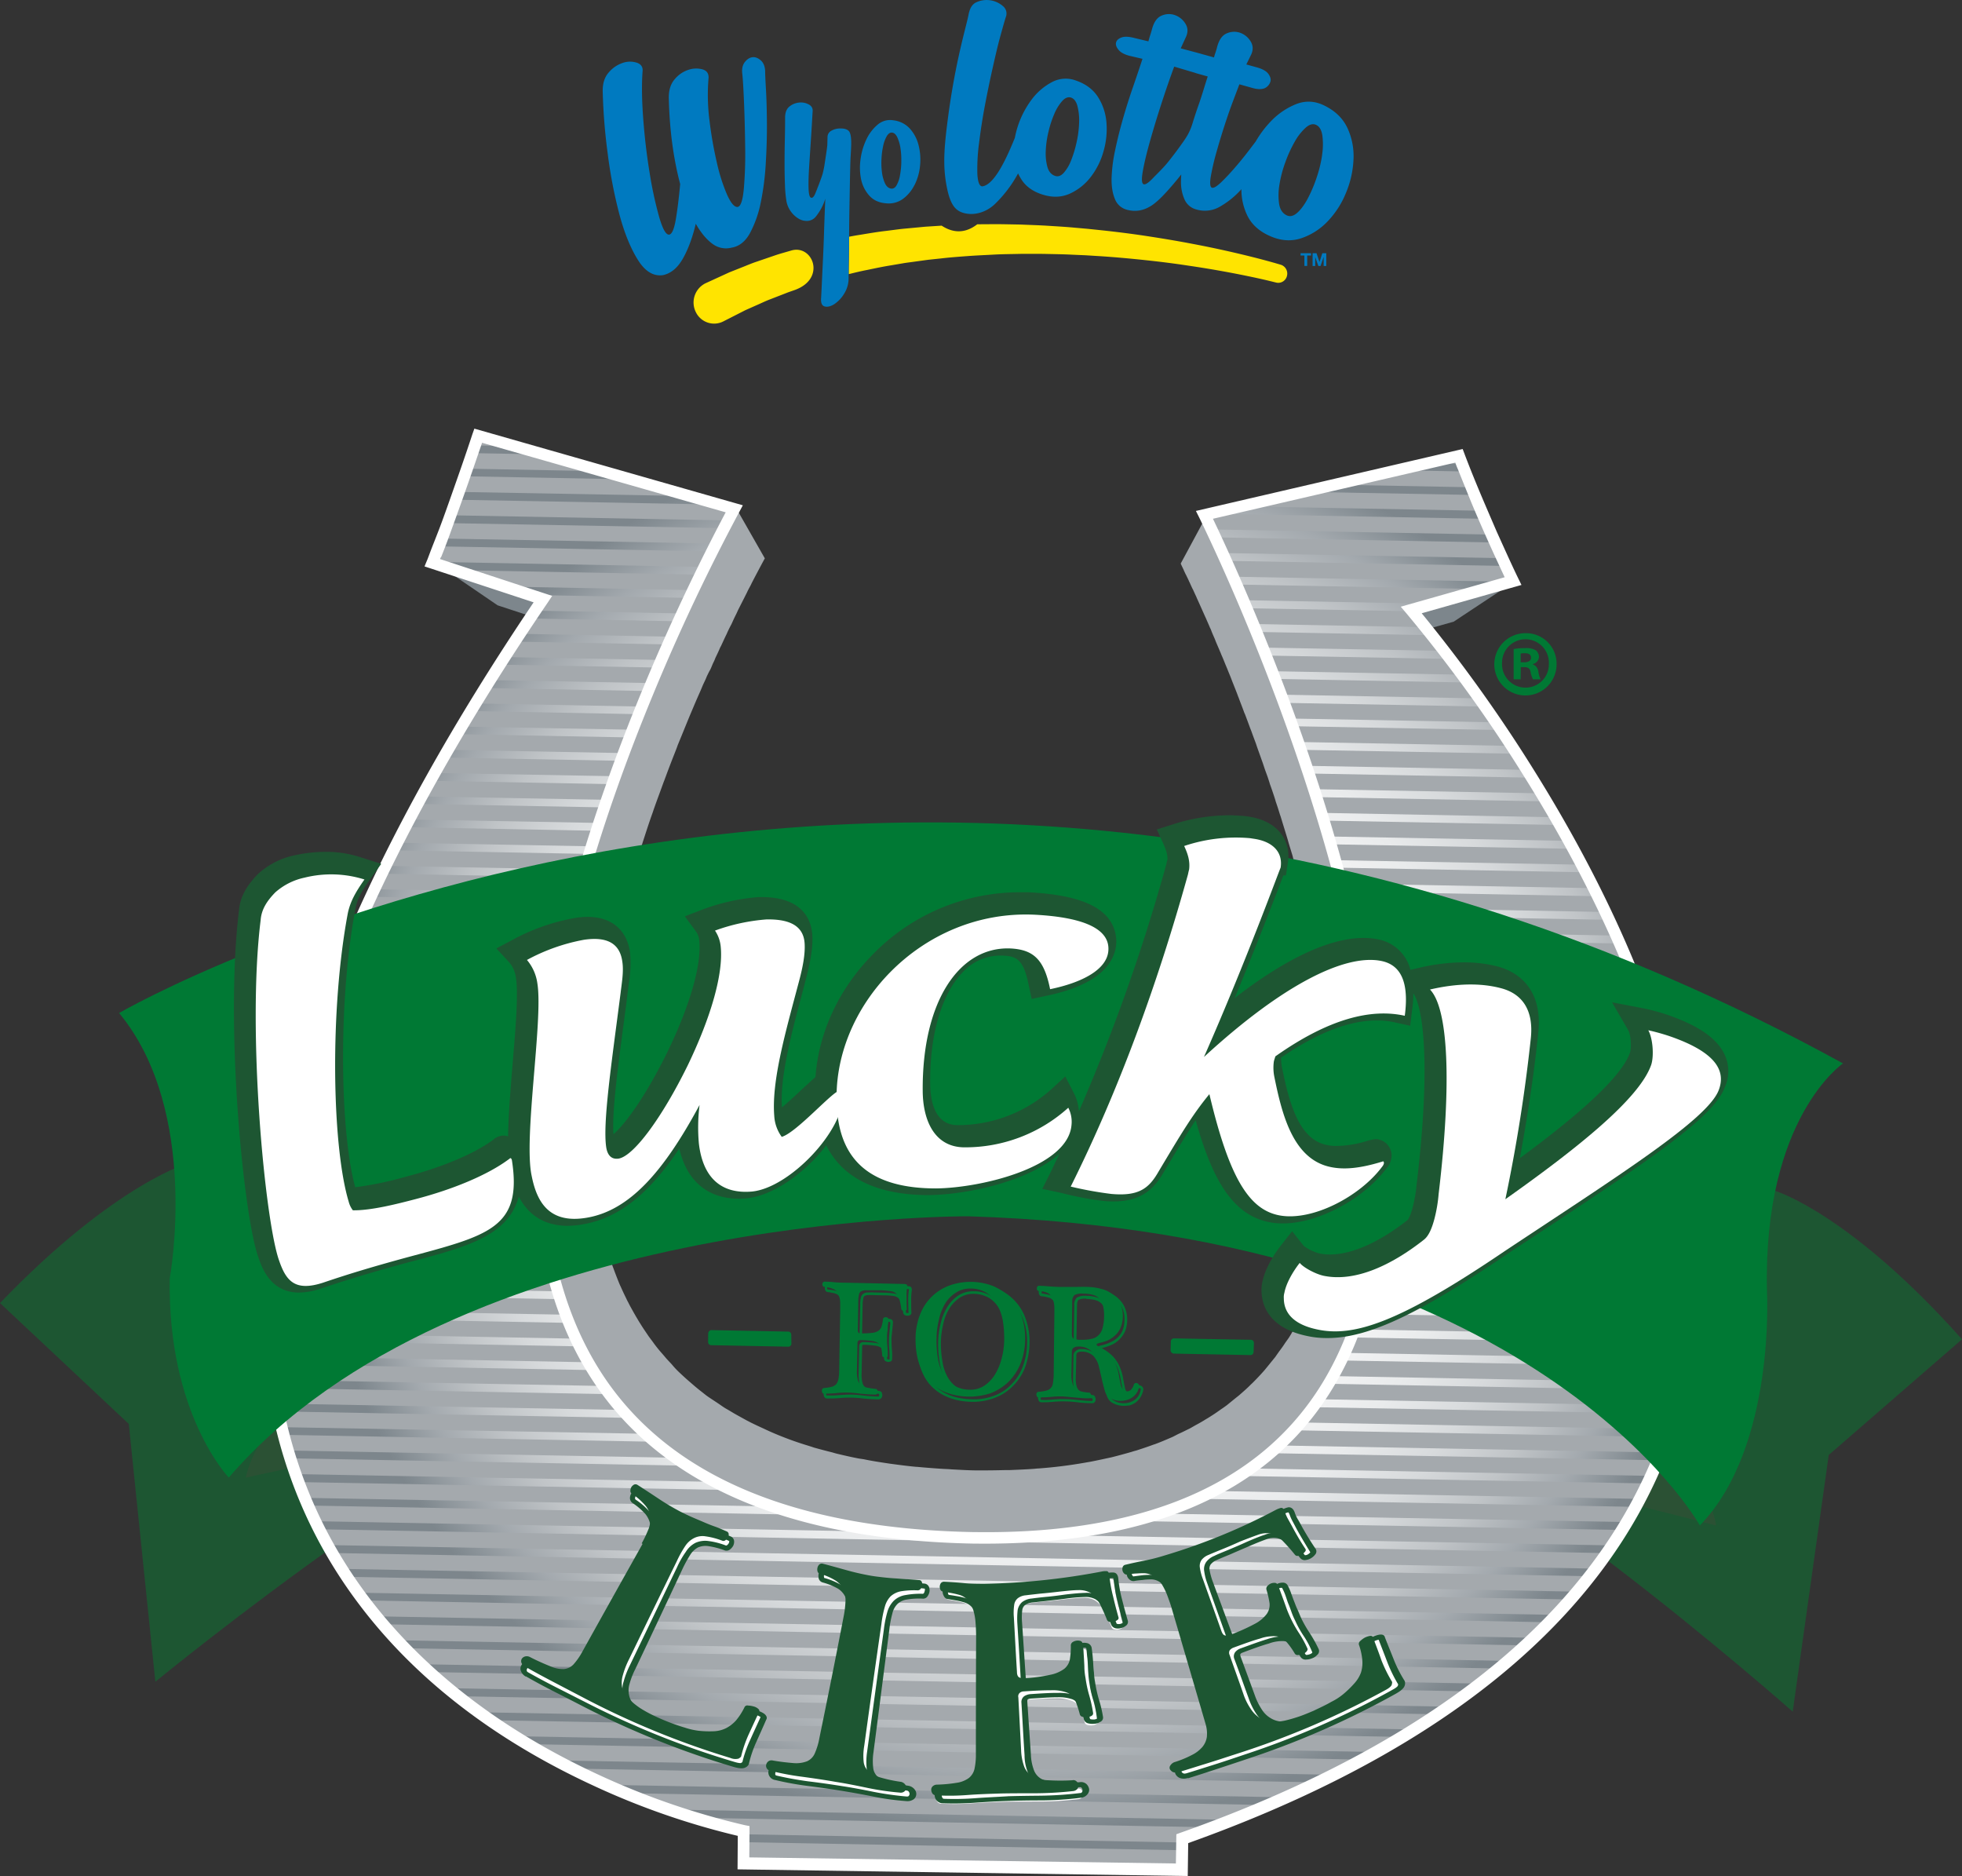 <svg xmlns="http://www.w3.org/2000/svg" xmlns:xlink="http://www.w3.org/1999/xlink" viewBox="0 0 1704.9 1629.91"><rect x="0" y="0" width="1704.9" height="1629.91" fill="#333333" stroke="none"/><defs><style>.cls-1{fill:#1d5632;}.cls-2{fill:#2b5134;}.cls-3{fill:#7d868c;}.cls-4{fill:#a4a9ad;}.cls-5{fill:url(#radial-gradient);}.cls-6{fill:#fff;}.cls-7{fill:#007934;}.cls-8{fill:#ffe400;}.cls-9{fill:#007ac0;}</style><radialGradient id="radial-gradient" cx="4338.16" cy="1216.79" r="191.54" gradientTransform="matrix(3.23, 0, 0, -3.23, -13128.09, 4903.1)" gradientUnits="userSpaceOnUse"><stop offset="0" stop-color="#fff"/><stop offset="0.37" stop-color="#fdfdfd"/><stop offset="0.53" stop-color="#f6f6f7"/><stop offset="0.65" stop-color="#e9ebec"/><stop offset="0.75" stop-color="#d7dadc"/><stop offset="0.84" stop-color="#c0c4c7"/><stop offset="0.92" stop-color="#a3a9ae"/><stop offset="0.99" stop-color="#818a90"/><stop offset="1" stop-color="#7d868c"/></radialGradient></defs><g id="Layer_2" data-name="Layer 2"><g id="Layer_1-2" data-name="Layer 1"><path class="cls-1" d="M166,1009.61s-65.2,17.5-166,122.5l111.9,105,23.1,224s296.8-243.3,411.9-255.7C547.1,1205.11,383.1,948.61,166,1009.61ZM1543.6,1035s64.5,19.9,161.3,128.6l-115.8,100.5-31.3,223s-287.5-254.3-402.2-271c0,0,173.2-250.2,388-181.1Z"/><path class="cls-2" d="M213.6,1283.81s267.7-60.4,319.7-49.4L445.6,1082s-213.1,110.6-232,201.8Zm1277.7,41.6s-265.3-70.2-317.8-61.1l93.2-149.2S1475.9,1233.81,1491.3,1325.41Z"/><path class="cls-3" d="M1316.7,504.71l-53.5,35.4-78.3,22.1,43.4-32.3,88.4-25.2m-842.8,15.7,43.4,33.4-84.9-27.9-54.5-37.2,96,31.7"/><path class="cls-4" d="M1162.6,1191.41c1.5-2.9,3-5.8,4.4-8.8q1.5-2.85,3-6c1.4-3.1,2.9-6.4,4.2-9.6.7-1.9,1.4-3.7,2.3-5.6,1.6-4.1,3-8.2,4.6-12.4.4-1.2.9-2.2,1.2-3.4,1.8-5.3,3.4-10.9,5-16.4.3-1,.6-2.3.9-3.3,1-3.9,2-7.5,2.9-11.4a15.52,15.52,0,0,1,.4-2.1c.5-1.8.8-3.9,1.3-5.7.8-3.8,1.5-7.6,2.3-11.4.4-2.3.7-4.4,1.1-6.7.6-3.5,1.2-7.2,1.7-10.9q.45-3.6.9-6.9c.5-3.8,1-7.4,1.3-11.1.2-2.3.4-4.6.7-7,.3-3.8.5-7.7.7-11.6q.3-3.3.3-6.6c.3-4.4.5-8.9.6-13.3a43.49,43.49,0,0,1,.2-5.1v-21c0-5.3-.2-10.9-.5-16.3,0-2.1-.3-4.3-.4-6.3-.2-4.4-.4-8.5-.8-12.8,0-2.3-.3-4.7-.4-7.1-.4-4-.7-8-1.1-12-.2-2.7-.4-4.9-.7-7.4-.3-4-.8-8-1.3-12,0-1.4-.3-2.7-.4-4.1s-.3-2.1-.4-3.1c-.6-4.2-1.2-8.3-1.8-12.7-.2-2.2-.5-4.5-.9-6.8-.7-4.7-1.4-9.3-2.2-14-.2-1.7-.6-3.5-.8-5.3-2.1-12.4-4.4-24.9-7-37.3a4.67,4.67,0,0,0-.3-1.7c-.4-1.9-.8-3.8-1.1-5.7-1-4.4-1.9-9-3-13.3-.5-2.3-1-4.7-1.6-7-.9-4-1.8-8-2.9-12.1-.5-2.5-1.1-5-1.7-7.4-1-3.9-1.9-7.9-3-11.8-.6-2.4-1.2-4.8-1.9-7.3-.9-3.9-2-7.9-3.1-11.7-.6-2.5-1.3-4.8-1.9-7.1-1.1-4-2.3-8.2-3.5-12.3-.5-2.1-1.1-4.1-1.7-6.1-1.5-5.1-3-10.2-4.4-15.2l-.9-3c-1.8-6-3.6-11.9-5.3-17.7-.6-1.9-1.2-3.8-1.7-5.6-1.3-4-2.5-8-3.8-11.9-.7-2.3-1.5-4.7-2.4-7.1-1-3.3-2.1-6.7-3.3-10-.8-2.5-1.7-5-2.7-7.4-1.1-3.2-2.2-6.3-3.2-9.4-.9-2.4-1.7-4.8-2.7-7.3-1.1-3-2.2-6-3.2-8.9s-1.7-4.9-2.7-7.4-2.1-5.7-3-8.5c-.6-1.7-1.4-3.5-2-5.3l-.6-1.8c-1.1-3.1-2.4-6.2-3.6-9.2-.7-1.9-1.4-4-2.2-5.9-1.8-4.7-3.5-9.4-5.3-13.8v-.3c-.7-1.8-1.4-3.6-2.1-5.3-1.1-2.9-2.3-5.8-3.4-8.6-.9-2.1-1.7-4.2-2.5-6.2s-2-4.8-3-7.2-1.7-4.1-2.5-6.1-1.8-4.5-2.7-6.6-1.7-4-2.4-6a66.45,66.45,0,0,0-2.7-6.1c-.9-2-1.6-3.8-2.3-5.7a54.49,54.49,0,0,0-2.5-5.5c-.9-1.8-1.5-3.7-2.4-5.5s-1.4-3.4-2.1-5.1-1.6-3.6-2.4-5.3c-.3-1-.8-1.9-1.2-2.9-1.9-4.3-3.8-8.3-5.5-12.2a14.72,14.72,0,0,0-1-2.2q-1.2-2.7-2.4-5.1a13.9,13.9,0,0,0-1.2-2.8l-2.1-4.5c-.3-.8-.7-1.5-1-2.3-.6-1.5-1.3-2.8-1.9-4.2a8.65,8.65,0,0,1-.7-1.7c-.6-1.3-1.2-2.7-1.7-3.7l-.7-1.3c-.5-1.2-1-2.2-1.4-3.1a4.05,4.05,0,0,1-.5-.9c-1-2.1-1.9-3.8-2.3-4.9l-22.6,41.9c.5,1.3,1.5,3.2,2.7,5.8a.6.6,0,0,0,.1.4c.6,1.1,1.2,2.7,2,4,.1.2.1.3.2.5.7,1.4,1.4,2.8,2.2,4.6a3.13,3.13,0,0,0,.5,1c.7,1.6,1.5,3.4,2.4,5.3l.6,1.1c.9,2,1.9,4.2,2.9,6.3,0,.3.3.5.3.8,2.3,5,4.8,10.7,7.5,16.7l.4.8c1.1,2.7,2.5,5.6,3.6,8.4a16,16,0,0,1,1.2,2.7c.9,2.4,2,4.8,3.1,7.3.4,1.1.8,2.2,1.3,3.3,1,2.4,2.1,4.8,3.1,7.3.6,1.2,1,2.5,1.6,3.8,1.1,2.4,2.1,5,3.1,7.5.6,1.3,1.1,2.7,1.7,4,1,2.7,2.2,5.3,3.3,8.2.5,1.3,1,2.7,1.5,3.9,1.4,3.5,2.8,7,4.2,10.7a13.36,13.36,0,0,0,.7,1.8c1.6,4.4,3.4,8.8,5,13.3.3.7.6,1.3.8,1.8,1.4,3.8,2.9,7.7,4.3,11.6.6,1.5,1.1,2.7,1.6,4.2,1.2,3.3,2.4,6.5,3.6,9.7.5,1.7,1.1,3.3,1.7,5,1.1,3.1,2.2,6.1,3.3,9.3.7,1.8,1.3,3.7,1.9,5.5,1,3.1,2.2,6.1,3.3,9.3.6,1.9,1.3,3.8,1.8,5.7,1.2,3.2,2.3,6.5,3.4,9.8.6,1.8,1.2,3.6,1.7,5.5,1.3,3.7,2.5,7.5,3.7,11.4.5,1.3.9,2.7,1.3,4,1.6,5.3,3.3,10.7,4.9,16l.6,2c1.3,4.7,2.8,9.3,4.2,14,.4,1.8.9,3.6,1.4,5.3,1.1,3.7,2.1,7.3,3.1,10.9.6,2.1,1,4.2,1.6,6.3,1,3.5,1.9,6.9,2.7,10.3.6,2.2,1.2,4.4,1.7,6.6.8,3.4,1.7,6.8,2.5,10.3.5,2.2,1,4.3,1.5,6.6.9,3.6,1.7,7.1,2.7,10.7.5,2.1.9,4.2,1.4,6.4.9,4,1.8,7.8,2.7,11.7.4,1.8.7,3.6,1.1,5.3,2.3,11.3,4.4,22.7,6.4,34.2.2,1.8.5,3.7.8,5.3.6,3.9,1.3,7.8,1.8,11.7.3,2.2.7,4.4.9,6.6.5,3.5,1,7,1.3,10.5.3,2.4.6,4.7,1,7,.3,3.5.7,6.8,1,10.1.2,2.3.5,4.6.7,7.1.3,3.4.6,6.8.8,10.1.2,2.3.4,4.6.6,6.8l.6,10.8q.3,3,.3,6c.2,4.7.4,9.4.4,14.1a12.29,12.29,0,0,0,.2,2.7v16.5c0,1.6-.2,3.1-.2,4.5-.2,4.1-.4,8-.4,11.8,0,1.9-.2,3.9-.3,5.9-.2,3.5-.5,6.8-.8,10.3-.2,2.1-.3,4.1-.5,6.1-.4,3.4-.7,6.6-1,9.9-.3,2.1-.6,4.1-.9,6.1-.4,3.3-.8,6.6-1.5,9.8-.3,1.9-.6,3.9-1,5.8-.6,3.4-1.2,6.8-1.9,10.2-.4,1.7-.7,3.4-1.1,5.1-.9,3.9-1.9,8-2.9,11.9-.3,1-.5,2-.8,3-1.4,5-2.9,9.8-4.5,14.6-.3.9-.7,1.8-1,2.7-1.3,3.7-2.7,7.5-4.1,11.1-.7,1.6-1.4,3.2-2,4.7-1.2,3.1-2.5,6.1-3.8,9-.8,1.7-1.6,3.4-2.5,5.2-1.4,2.7-2.7,5.3-4.1,8-1,1.8-1.9,3.5-2.9,5.2-1.4,2.7-2.9,5.3-4.4,7.6l-3.2,4.5c-1.7,2.7-3.5,5.1-5.3,7.5-1.1,1.6-2.2,3.1-3.2,4.6l-6.5,8-2.7,3.3c-3.2,3.7-6.6,7.3-10.1,10.8-.6.6-1.2,1.2-1.8,1.7-2.9,3-6.1,5.8-9.2,8.5-1.2,1.1-2.6,2.2-3.9,3.2l-8,6.5c-1.5,1.1-3,2.2-4.7,3.3-2.7,1.9-5.3,3.8-8.2,5.6-1.7,1.1-3.4,2.2-5.2,3.2-2.8,1.8-5.8,3.5-8.8,5.1-1.8,1-3.6,2.1-5.3,3-3.3,1.6-6.6,3.3-9.8,4.7-1.8.9-3.6,1.9-5.3,2.7-4.9,2.1-9.9,4.3-15.1,6.2-.3.1-.6.2-1,.3-5.1,1.9-10.2,3.6-15.5,5.3-1.3.3-2.6.7-3.8,1.1-5.6,1.6-11.4,3.2-17.4,4.7-6.1,1.3-12.3,2.7-18.6,3.9l-4.1.7a400.41,400.41,0,0,1-40.7,5.1c-1.2,0-2.5.2-3.7.3-6.8.5-14,.8-21.3,1.1H874q-11.4.3-23.4.3c-8,0-16-.5-23.6-.9-2.3-.2-4.7-.3-7-.4-8-.5-15.6-1.1-23.2-1.8h-.5c-7.8-.7-15.1-1.7-22.6-2.7-2.1-.3-4-.6-6-.9-5.9-.9-11.5-1.8-17.1-3l-4.1-.6c-6.9-1.3-13.3-2.8-20-4.4-1.1-.3-2.1-.6-3.1-.9-5.6-1.4-11-2.8-16.3-4.3-1.3-.5-2.7-.9-3.9-1.3-6.3-1.9-12.3-3.9-18.2-6.1-.1-.1-.3-.1-.5-.2-5.6-2.1-11-4.3-16.1-6.6-1.5-.7-2.9-1.3-4.3-2-4.2-1.9-8.3-3.8-12.3-5.8-1.2-.7-2.4-1.2-3.6-1.9l-8.5-4.7c-2.9-1.6-5.5-3.3-8.2-4.8s-4.9-3.2-7.3-4.8-5.3-3.5-8-5.3-4.4-3.3-6.6-5-4.9-3.9-7.2-5.9-4.2-3.6-6.1-5.3-4.5-4.1-6.7-6.2a71.49,71.49,0,0,1-5.3-5.7c-1.6-1.9-4.2-4.4-6.1-6.7s-3.3-3.8-5-5.8-3.9-4.8-5.6-7.2-3-3.9-4.4-6c-1.7-2.5-3.4-5-5.1-7.6-1.3-2.1-2.7-4.2-3.9-6.3q-2.4-4-4.5-7.8c-1.4-2.5-2.7-4.8-3.8-7.1-.9-1.5-1.5-3-2.3-4.6-1.5-3-2.9-6.1-4.3-9.2-.7-1.4-1.3-2.9-1.9-4.4-1.5-3.7-2.9-7.4-4.3-11.2-.3-.9-.7-1.7-1-2.7-1.6-4.6-3.1-9.4-4.5-14.2a21.36,21.36,0,0,1-.9-3.4c-1.1-3.6-2-7.3-3-10.9-.4-1.5-.7-3-1-4.5-1-4.1-1.9-8.2-2.7-12.4a16,16,0,0,0-.5-2.1c-.9-4.9-1.6-9.9-2.3-14.8q-.3-2.25-.6-4.8c-.4-3.5-.9-7.1-1.2-10.7-.1-1.9-.3-3.8-.5-5.7-.3-3.5-.7-7.1-.8-10.7-.1-1.7-.2-3.6-.3-5.3-.3-4-.3-8-.4-12.1a25.49,25.49,0,0,0-.2-3.9v-18.1c0-2.7.2-5.3.3-8,.1-3.3.2-6.7.4-10.1.2-2.7.4-5.8.6-8.5.3-3.2.4-6.4.8-9.7s.6-6,.9-9,.6-6.1,1.1-9.2c.2-2.1.5-4.3.7-6.4,1-8,2.2-16,3.4-24a14.16,14.16,0,0,0,.4-2c1.4-8.6,3-17.1,4.6-25.7a50.33,50.33,0,0,0,1-5.6c1.8-8.4,3.7-16.8,5.6-25.1q.45-1.8.9-3.9c1.8-7.7,3.7-15.4,5.8-23,.3-1.4.7-2.8,1.1-4.2,2.4-8.9,4.8-17.7,7.4-26.4.6-1.6,1-3.3,1.5-5,2.7-8.6,5.3-17.1,8-25.6.4-1.4.8-2.7,1.3-4.2,2.7-8.3,5.3-16.4,8.2-24.4l.6-1.8c2.9-8.4,6-16.5,8.9-24.6.7-1.6,1.2-3.2,1.8-4.7,2.8-7.7,5.8-15.3,8.7-22.7.6-1.5,1.2-3.1,1.7-4.6,3.1-7.5,6.1-14.9,9-22,1.8-4.4,3.7-8.8,5.5-13.1l.9-2.1c1.5-3.5,3-6.9,4.6-10.5.7-1.6,1.4-3.4,2.1-5,1.1-2.3,2.3-4.7,3.2-7.1.9-1.8,1.7-3.6,2.7-5.3s1.9-4.4,2.9-6.5a30,30,0,0,0,1.8-4.1c1.4-2.9,2.7-5.6,3.8-8.2a15.05,15.05,0,0,1,1.1-2.2c1.6-3.4,3.1-6.8,4.7-10,.5-1,.9-2.1,1.4-3.1.9-1.9,1.9-3.9,3-5.9.7-1.5,1.3-2.9,2-4.4s1.5-3.1,2.3-4.7l1.6-3.5c2.7-5.3,5.3-10.4,7.6-15,.3-.7.6-1.3.9-1.9.9-1.8,1.9-3.5,2.7-5.1.2-.5.4-.9.6-1.3,5.6-10.8,9.6-18.2,11.3-21.3l-24.3-42.6c-.6.9-1.3,2.5-2.2,4a2.38,2.38,0,0,0-.6,1.1c-.5.9-.9,1.8-1.5,2.7a2.38,2.38,0,0,1-.6,1.1c-1.7,3.2-3.8,7.3-6.3,12-.4.7-.7,1.4-1,1.9-.7,1.4-1.5,2.9-2.2,4.3-.4.9-1,1.8-1.3,2.7-.7,1.4-1.5,2.8-2.2,4.3l-.3.6c-.7,1.5-1.5,3-2.2,4.4s-1.5,3.1-2.3,4.8c-1.1,2.1-2.1,4.2-3.2,6.4-.8,1.5-1.5,3-2.3,4.6s-1.5,3.1-2.2,4.7-1.8,3.6-2.7,5.6a3.1,3.1,0,0,0-.6,1.3c-.5,1.1-1.1,2.3-1.7,3.4-.9,1.8-1.7,3.6-2.7,5.5-1.6,3.3-3.3,6.9-4.9,10.4-.5,1.3-1.2,2.5-1.8,3.8-1.2,2.7-2.7,5.5-3.8,8.4q-1.05,2.1-2.1,4.5c-.8,1.6-1.1,2.5-1.6,3.7s-1.2,2.9-1.9,4.3c-.8,1.9-1.7,3.6-2.7,5.5-1.3,2.9-2.5,5.9-3.8,8.9-.6,1.6-1.4,3.2-2.2,4.9-1.7,4-3.5,8.2-5.3,12.3-.2.6-.5,1.3-.7,2-2,4.6-3.9,9.2-5.9,14a3.55,3.55,0,0,1-.4.9c-.1.2-.2.5-.3.7-.5,1.1-.8,2.2-1.3,3.2-1.6,3.8-3.1,7.6-4.7,11.4-.8,1.9-1.5,3.9-2.4,6-1.1,3.1-2.7,6.4-3.9,9.6-.9,2.3-1.8,4.6-2.7,6.8l-3.6,9.6c-1,2.4-1.8,4.8-2.7,7.3-.3,1-.8,2-1.2,3l-.9,2.7c-3.5,9.2-6.9,18.6-10.3,28.4a4.42,4.42,0,0,1-.5,1.5c-3.3,9.5-6.6,19.3-9.8,29.1-.3.7-.5,1.5-.8,2.2-.1.3-.2.7-.3,1-3,9.7-6.1,19.6-9,29.6a46.4,46.4,0,0,0-1.6,5.3c-3,9.9-5.6,19.7-8.3,29.8l-.5,1.7c-.3,1.1-.6,2.1-.8,3.2-2.2,8.7-4.5,17.4-6.5,26.1-.2,1-.6,2-.7,3a5,5,0,0,1-.2,1.2c-2.2,9.4-4.2,18.8-6.1,28.2-.2,1.1-.5,2.2-.7,3.2s-.3,2.3-.6,3.3c-1.8,9.6-3.5,19.3-5.1,28.8v.7c-.1.7-.2,1.3-.3,2-1,5.7-1.9,11.3-2.5,16.9-.5,3.5-.9,6.9-1.3,10.3a19.93,19.93,0,0,0-.5,3.4,16.28,16.28,0,0,0-.3,3.1q-.75,5.85-1.2,11.7c-.2,2.2-.7,4.3-.8,6.6v2.4c-.4,3.8-.6,7.6-.9,11.6-.2,2.3-.4,4.7-.6,7.1v2.1c-.2,3.9-.3,7.7-.5,11.7,0,2.3-.2,4.7-.2,7.2v26.4c.2,3.5.2,6.9.4,10.4,0,1,0,2.2.1,3.1.2,2.1.2,4.1.3,6.1s.2,4.4.4,6.6a45.73,45.73,0,0,0,.5,5.2,34.66,34.66,0,0,0,.6,6.4c0,1.4.2,2.8.3,4.1.3,2.7.7,5.3,1.1,8a30.74,30.74,0,0,0,.7,5.3,7.61,7.61,0,0,0,.3,2.1c.6,4.6,1.3,9.2,2.1,13.7l.3.9c.2.8.3,1.6.5,2.4q.9,5.1,2.1,10.2c.3,1.3.6,2.7.9,3.9s.9,3.1,1.2,4.7.6,3.1,1,4.7c.7,2.7,1.5,5.3,2.3,8,.3,1.3.7,2.5,1,3.7a2.84,2.84,0,0,0,.4,1.3c1.5,4.8,2.9,9.4,4.6,14a1.42,1.42,0,0,1,.2.6c.4.9.8,1.8,1.1,2.7,1.3,3.3,2.7,7,3.9,10.4l1.1,2.5c.7,1.7,1.4,3.3,2.1,4.9a62.84,62.84,0,0,0,2.7,5.9c.7,1.5,1.5,2.9,2.2,4.4s1.7,3.5,2.5,5.1c.6,1.1,1.2,2.3,1.8,3.4s1.8,3.1,2.7,4.7c1.7,2.9,3.3,5.8,5,8.7,1.5,2.5,3,4.9,4.6,7.3,1.1,1.6,2,3.2,3.1,4.7,1.4,2.1,2.9,4.2,4.3,6.3a2.65,2.65,0,0,0,.5.6c.1.1.1.1.1.2a182.67,182.67,0,0,0,11.6,14.7c.2.2.3.4.4.5,4.1,4.7,8.2,9.2,12.5,13.6l.4.3.7.7c4.2,4.1,8.6,8.3,13.1,12.2a11.51,11.51,0,0,0,1.7,1.4c4.5,3.8,9.1,7.6,13.9,11.2a2.7,2.7,0,0,0,.8.7,6.38,6.38,0,0,0,1.4.8c4.7,3.6,9.6,6.9,14.7,10.1.9.6,1.8,1.2,2.7,1.7,5.1,3.2,10.4,6.3,15.8,9.2a10.93,10.93,0,0,0,1.5.8,6.63,6.63,0,0,0,1.9.9c3.8,2.1,7.8,3.9,11.8,5.9.2.1.3.2.5.3l2.1.9c3.4,1.5,6.9,3.1,10.5,4.7.7.3,1.5.7,2.4,1.1l2.1.9c4.2,1.7,8.6,3.4,12.9,5.1a1.85,1.85,0,0,1,.7.2,14.27,14.27,0,0,0,2.2.8c3.9,1.4,7.8,2.7,11.7,4a14.26,14.26,0,0,1,2.7.9,10.55,10.55,0,0,0,2.4.6c3.5,1.2,7.1,2.2,10.7,3.2.9.2,1.8.6,2.7.8a1.85,1.85,0,0,1,.7.2c4.5,1.3,9.4,2.5,14.1,3.6a9.83,9.83,0,0,0,1.6.5c1,.2,2.3.6,3.3.7,3.4.8,7.1,1.5,10.7,2.3,1.1.2,2.1.5,3.1.7l2,.3c5,1,9.9,1.9,15.1,2.7l.7.1a2.92,2.92,0,0,0,.9.2c5.5.9,11.1,1.7,16.6,2.5a25.12,25.12,0,0,1,2.7.4,12.41,12.41,0,0,1,2.7.3c5.8.7,11.5,1.4,17.4,2h1.1c6.3.7,12.8,1.2,19.4,1.6l2.2.2a24.52,24.52,0,0,0,2.7.2l18.2.9h3a16.05,16.05,0,0,1,3.1,0h4.2c1.5,0,2.9,0,4.3.1s2.9,0,4.3,0h21.4c3.3,0,6.7-.1,10-.3h2.1a24.2,24.2,0,0,0,3.8-.2c3.2-.1,6.2-.2,9.4-.4a28.25,28.25,0,0,0,2.9-.2c1-.1,2-.2,3-.2,3-.3,6-.5,8.9-.7l3.8-.2,1.8-.3c4.7-.3,9.3-.9,13.9-1.5h1.5c4.8-.6,9.7-1.4,14.4-2.1a4.68,4.68,0,0,0,1.7-.2l3.3-.6c3.2-.5,6.3-1,9.4-1.6a16.47,16.47,0,0,1,3.2-.6c1.1-.2,1.4-.3,2.2-.4,3.3-.7,6.8-1.5,10.1-2.2.9-.2,1.9-.4,2.9-.6a.9.9,0,0,1,.5-.1c4.4-1,8.7-2.2,12.8-3.4a12.86,12.86,0,0,1,1.9-.4,17.1,17.1,0,0,1,3-.9c2.8-.8,5.7-1.7,8.6-2.7l3.1-.9a7.49,7.49,0,0,1,1.6-.5c4-1.3,7.8-2.7,11.7-4.1l.8-.3c.9-.4,1.9-.7,2.7-1.1,2.8-1.1,5.6-2.2,8.4-3.4.8-.3,1.5-.6,2.3-.9a14.17,14.17,0,0,0,1.8-.8c4.4-1.9,8.8-4,13.1-6.1,1-.6,2-1,3-1.5,4.3-2.2,8.6-4.5,12.8-6.9a5.07,5.07,0,0,1,1.6-.9c3.8-2.3,7.8-4.8,11.6-7.3a16.44,16.44,0,0,1,2.2-1.4c3.9-2.6,7.6-5.3,11.3-8,.7-.5,1.6-1.2,2.3-1.7,3.6-2.9,7.2-5.8,10.7-8.8.6-.5,1.2-1.1,1.8-1.6,3.5-3.1,7-6.3,10.3-9.6.2-.2.3-.4.6-.5,3.3-3.4,6.4-6.8,9.5-10.3a9,9,0,0,0,.9-1c3.1-3.5,6-7.1,8.8-10.7a11.51,11.51,0,0,0,1.4-1.7c2.7-3.6,5.3-7.2,8-10.9.4-.5.7-1,1.1-1.6a31.76,31.76,0,0,1,2.7-3.7c1-1,1.4-2.5,2.2-3.7,1.6-2.7,3.3-5.5,4.9-8.3-1.4-1.9-.4-4.1.8-6.1Z"/><path class="cls-4" d="M417.6,378.61,640,442.21A1750.06,1750.06,0,0,0,564.6,602c-35.6,86.2-73.2,196.4-88.1,304.8-14.8,107.9-7.2,214.1,47.3,293.8s154.9,132.7,326.8,135.5c158.3,1.9,251.2-48.7,301.5-126.6s57.9-184.3,44.8-292.7c-13.3-108.9-47.4-220.3-79.8-307.4-32.4-87.6-63.1-150.6-68.6-162.1l221.1-51.2c.3.6,1.6,4.2,3.9,9.9s5.5,13.9,9.6,23.8,8.9,21.3,14.6,34,11.9,26.6,18.8,40.9l-88.4,25.2a1286.51,1286.51,0,0,1,103.3,143.4c49.4,79.4,103,184.4,128.6,297.3,25.3,112.2,22.9,232-38.9,342.2-61.4,109.7-181.7,210.1-391.8,284.6l-.5,26.9-380.9-5.5.2-28a673.09,673.09,0,0,1-128.7-44.4c-65.4-30.4-143.1-79.2-200.8-155.1-57.9-76.4-96-180.3-81.5-321.1,14.4-141.9,82.1-321.9,236.9-549.8l-95.9-31.7c0-.5.9-2.7,2.7-7s4.2-10.7,7.5-19.6,7.3-19.9,12.3-33.8C405.4,414.71,410.9,398.11,417.6,378.61Z"/><path class="cls-5" d="M417.4,382.41,639.8,446a1749.21,1749.21,0,0,0-75.3,159.8C528.9,692,491.3,802,476.4,910.41c-14.8,107.9-7.2,214.2,47.3,293.9s154.9,132.7,326.8,135.5c158.3,1.9,251.2-48.7,301.4-126.6s57.9-184.3,44.8-292.6c-13.3-109-47.4-220.3-79.8-307.4s-63.1-150.7-68.5-162.1l221.1-51.3c.2.6,1.6,4.1,3.9,9.9s5.5,14,9.7,23.8,8.9,21.3,14.6,34.1,11.9,26.6,18.8,41l-88.5,25.2a1276.15,1276.15,0,0,1,103.3,143.3c49.4,79.6,103.1,184.6,128.6,297.5,25.3,112.1,22.8,231.9-38.9,342.3-61.4,109.6-181.7,209.9-391.8,284.5l-.5,27-380.8-5.5.2-28.1a656.43,656.43,0,0,1-128.6-44.4c-65.5-30.4-143.1-79.2-200.8-155.2S222.6,1215,237,1074.11c14.4-141.9,82.1-321.8,236.9-549.9L378,492.61c0-.4,1-2.7,2.7-7s4.2-10.7,7.4-19.6,7.4-20,12.3-33.8C405.1,418.41,410.9,401.71,417.4,382.41Z"/><path class="cls-4" d="M1169.8,788.21l223,4.1c-2.2-4.6-4.4-9.2-6.7-13.7l-219.8-4.1C1167.5,779.11,1168.6,783.61,1169.8,788.21Z"/><path class="cls-4" d="M1164.5,767.61l218.1,4c-2.4-4.7-4.7-9.3-7.1-13.8l-214.7-4C1162,758.41,1163.2,763,1164.5,767.61Z"/><path class="cls-4" d="M1140.2,685.61l196.5,3.6c-2.4-4-4.8-8-7.3-11.8l-1.1-1.8L1135.7,672C1137.3,676.51,1138.7,681,1140.2,685.61Z"/><path class="cls-4" d="M1194.9,920.91c.4,3.4.8,6.9,1.2,10.3l252,4.7c-1.3-4.5-2.6-9.1-4-13.6l-249.6-4.6C1194.6,918.81,1194.8,919.81,1194.9,920.91Z"/><path class="cls-4" d="M1153,726.71l207.8,3.8c-2.6-4.7-5.2-9.2-7.8-13.8l-204.1-3.8C1150.2,717.51,1151.6,722.11,1153,726.71Z"/><path class="cls-4" d="M1193.6,910.91l248.4,4.6c-1.4-4.6-2.9-9.1-4.4-13.7l-245.8-4.5C1192.4,901.81,1193,906.31,1193.6,910.91Z"/><path class="cls-4" d="M1190.7,890.51l244.6,4.5c-1.6-4.6-3.2-9.2-4.9-13.8l-241.9-4.5C1189.2,881.31,1190,885.91,1190.7,890.51Z"/><path class="cls-4" d="M1349.1,710q-4-7.05-8.1-13.8l-198.5-3.7c1.4,4.5,2.9,9.1,4.3,13.7Z"/><path class="cls-4" d="M1187.3,869.91l240.6,4.5c-1.7-4.6-3.4-9.2-5.2-13.7l-237.8-4.4C1185.6,860.81,1186.4,865.41,1187.3,869.91Z"/><path class="cls-4" d="M1183.5,849.51l236.4,4.4c-1.8-4.6-3.7-9.2-5.6-13.7l-233.6-4.3C1181.6,840.41,1182.6,844.91,1183.5,849.51Z"/><path class="cls-4" d="M1179.2,829l232.2,4.3c-1.9-4.6-3.9-9.1-6-13.6l-229.2-4.3C1177.3,819.91,1178.3,824.51,1179.2,829Z"/><path class="cls-4" d="M1174.7,808.61l227.7,4.2c-2.1-4.6-4.2-9.2-6.3-13.7L1171.5,795C1172.5,799.51,1173.6,804,1174.7,808.61Z"/><path class="cls-4" d="M1158.9,747.31l213.1,3.9q-3.75-7.05-7.5-13.8l-209.5-3.9C1156.3,738.11,1157.6,742.61,1158.9,747.31Z"/><path class="cls-4" d="M1060.1,480.41l243.4,4.5c-2.1-4.7-4.1-9.2-6.1-13.6l-243.6-4.5C1055.7,470.71,1057.8,475.21,1060.1,480.41Z"/><path class="cls-4" d="M1069.4,501l243.7,4.5c-2.2-4.7-4.4-9.3-6.4-13.8l-243.4-4.5C1065.2,491.51,1067.2,496.11,1069.4,501Z"/><path class="cls-4" d="M1078.2,521.41l180.8,3.4,44.5-12.7-231.2-4.3C1074.2,512.11,1076.2,516.71,1078.2,521.41Z"/><path class="cls-4" d="M1046.6,451.41c.8,1.7,2.2,4.6,4,8.5l243.8,4.5c-2.1-4.8-4.1-9.3-5.9-13.7l-221.1-4.1Z"/><path class="cls-4" d="M1175.7,421.41l101.2,1.9c-2.1-5.2-3.9-9.7-5.3-13.3l-.2-.4-41.4-.8Z"/><path class="cls-4" d="M1094.9,440.21l190.6,3.5q-2.25-5.25-4.2-9.9c-.6-1.3-1.1-2.6-1.6-3.8l-130.5-2.4Z"/><path class="cls-4" d="M1095.4,562.61l156.1,2.8c-3.6-4.6-7.2-9.1-10.8-13.6L1089.9,549C1091.7,553.41,1093.5,557.91,1095.4,562.61Z"/><path class="cls-4" d="M1287.4,613.81l-173.4-3.2c.4,1,.7,2,1.1,2.9,1.3,3.5,2.6,7.1,3.9,10.7l177.9,3.3C1293.8,622.91,1290.6,618.31,1287.4,613.81Z"/><path class="cls-4" d="M1126.4,644.61l184.4,3.4c-3-4.6-6.1-9.2-9.2-13.8l-180-3.3C1123.1,635.51,1124.8,640,1126.4,644.61Z"/><path class="cls-4" d="M1111.4,603.51l171,3.2c-3.3-4.6-6.7-9.2-10-13.8l-166.2-3.1C1107.9,594.31,1109.6,598.91,1111.4,603.51Z"/><path class="cls-4" d="M1103.5,583.11l163.8,3c-3.4-4.6-6.9-9.2-10.4-13.7l-158.7-2.9C1099.9,573.91,1101.7,578.51,1103.5,583.11Z"/><path class="cls-4" d="M1081.2,528.41c1.9,4.4,3.8,9,5.8,13.7l148,2.7c-2.9-3.6-5.9-7.2-8.8-10.7l10.1-2.9Z"/><path class="cls-4" d="M1133.5,665.31l190.6,3.5c-2.9-4.7-5.9-9.3-8.9-14l-186.5-3.4C1130.3,656,1131.9,660.61,1133.5,665.31Z"/><path class="cls-4" d="M1196.8,1074l275.8,5.1c-.2-4.5-.5-9-.8-13.5l-273.5-5C1197.8,1065,1197.4,1069.51,1196.8,1074Z"/><path class="cls-4" d="M1427.1,1302.31c2.3-4.4,4.4-8.9,6.5-13.4l-350.3-6.5c-6.7,4.6-13.8,9-21.1,13.1Z"/><path class="cls-4" d="M1133.8,1235.91l318.3,5.9c1.5-4.5,2.8-9,4.1-13.4l-312.2-5.8C1140.8,1227.11,1137.4,1231.61,1133.8,1235.91Z"/><path class="cls-4" d="M1092.3,1275.91l344.3,6.4c2-4.5,3.9-9,5.7-13.6l-333.9-6.1C1103.3,1267.21,1098,1271.61,1092.3,1275.91Z"/><path class="cls-4" d="M624.4,472.31c2.3-4.5,4.6-8.9,6.9-13.4l-240.7-4.4c-1.6,4.3-3,8.3-4.3,11.8-.2.5-.4,1.1-.6,1.6Z"/><path class="cls-4" d="M1403.7,1342.71c2.9-4.5,5.7-8.9,8.4-13.4l-412.5-7.6a406.8,406.8,0,0,1-56.7,12.5Z"/><path class="cls-4" d="M1115.6,1255.91,1445,1262c1.7-4.5,3.3-8.9,4.8-13.4l-321.7-5.9C1124.2,1247.11,1120,1251.61,1115.6,1255.91Z"/><path class="cls-4" d="M1416.2,1322.41c1-1.7,2-3.5,3-5.2,1.5-2.7,3-5.4,4.4-8l-374.1-6.9a287,287,0,0,1-30.3,12.9Z"/><path class="cls-4" d="M614.2,492.61c2.2-4.5,4.5-9,6.8-13.5l-237.7-4.4c-1.8,4.7-3.2,8.4-4.3,11.2-.3.8-.6,1.6-.9,2.3Z"/><polygon class="cls-4" points="1026.9 1627.81 646.1 1620.81 646.1 1623.21 1026.9 1628.71 1026.9 1627.81"/><path class="cls-4" d="M1198.1,951.71l255.6,4.8c-1.2-4.6-2.4-9.3-3.7-13.9l-253.2-4.7C1197.2,942.51,1197.7,947.11,1198.1,951.71Z"/><path class="cls-4" d="M1307.8,1449.71l-959.9-17.8c4.5,4.8,9.1,9.4,13.8,13.9l929.9,17C1297.1,1458.51,1302.5,1454.11,1307.8,1449.71Z"/><path class="cls-4" d="M474.2,1080.91c-.8-4.5-1.4-9-2.1-13.6L236.4,1063c-.5,3.8-.9,7.7-1.3,11.5-.1.7-.1,1.3-.2,2Z"/><path class="cls-4" d="M485.6,1128.71,232.2,1124c-.1,4.5-.1,9-.1,13.5l258,4.7C488.6,1137.91,487,1133.31,485.6,1128.71Z"/><path class="cls-4" d="M1350.4,1409.51l-1037.3-19.1c1.3,1.7,2.5,3.4,3.8,5.1,2.2,2.9,4.5,5.8,6.8,8.7L1337.1,1423C1341.7,1418.51,1346.1,1414,1350.4,1409.51Z"/><path class="cls-4" d="M1200.4,1019.61c-.1,4.6-.2,9.1-.4,13.7l269.1,5c-.6-4.6-1.2-9.2-1.8-13.7Z"/><path class="cls-4" d="M1200.5,1013l265.8,4.9c-.7-4.6-1.5-9.1-2.3-13.7l-263.6-4.9C1200.5,1003.91,1200.6,1008.41,1200.5,1013Z"/><path class="cls-4" d="M1256.7,402.61l12,.2c-.6-1.5-1-2.5-1.1-2.8Z"/><path class="cls-4" d="M1150.1,1213.51c-.5.7-.9,1.4-1.4,2.2l309.4,5.8c1.2-4.5,2.3-9,3.4-13.5l-304.5-5.7C1154.8,1206,1152.5,1209.81,1150.1,1213.51Z"/><path class="cls-4" d="M1199.5,972.11l259,4.8-.4-1.9c-.9-3.9-1.8-7.8-2.8-11.7l-256.8-4.7C1198.9,963,1199.2,967.61,1199.5,972.11Z"/><path class="cls-4" d="M1200.3,992.51l262.5,4.9c-.9-4.6-1.8-9.1-2.7-13.7l-260.2-4.8C1200,983.51,1200.2,988,1200.3,992.51Z"/><path class="cls-4" d="M1198.8,1053.61l272.4,5c-.4-4.5-.8-9-1.3-13.5l-270.2-5Q1199.4,1046.86,1198.8,1053.61Z"/><path class="cls-4" d="M1178.4,1155l291.4,5.4c.5-4.5,1-9,1.4-13.5l-288.4-5.3C1181.5,1146.11,1180,1150.61,1178.4,1155Z"/><path class="cls-4" d="M1170.4,1175.41l296.5,5.5c.8-4.5,1.4-9,2-13.5l-293-5.4C1174.2,1166.51,1172.4,1171,1170.4,1175.41Z"/><path class="cls-4" d="M1160.6,1195.61l302.4,5.6c1-4.5,1.9-9.1,2.7-13.7l-298.3-5.5C1165.3,1186.71,1163,1191.21,1160.6,1195.61Z"/><path class="cls-4" d="M1193.9,1094.21l279.3,5.2c0-4.5-.1-9.1-.3-13.6l-276.9-5.1Z"/><path class="cls-4" d="M1189.9,1114.61l283,5.2c.1-4.5.2-9.1.3-13.6l-280.5-5.2C1191.9,1105.61,1190.9,1110.11,1189.9,1114.61Z"/><path class="cls-4" d="M1184.8,1134.81l287,5.3c.3-4.5.6-9,.8-13.5l-284.3-5.2C1187.3,1125.91,1186.1,1130.41,1184.8,1134.81Z"/><path class="cls-4" d="M488,836.71c1-4.5,2-9,3.1-13.5l-185-3.4-5.7,13.5Z"/><path class="cls-4" d="M537.3,1224.91c-3.7-4.5-7.3-9-10.7-13.7l-289-5.3c.7,4.6,1.4,9.1,2.2,13.5Z"/><path class="cls-4" d="M521.5,1204.11c-3.1-4.5-6-9.1-8.8-13.8l-277.9-5.1c.5,4.6,1,9.1,1.6,13.6Z"/><path class="cls-4" d="M556.7,1245.61c-4.7-4.5-9.1-9.1-13.4-13.8l-302.2-5.6c.9,4.6,1.9,9.2,2.9,13.7Z"/><path class="cls-4" d="M581.2,1266.41c-6-4.5-11.6-9.1-17-13.9l-318.5-5.9c1.1,4.6,2.3,9.1,3.6,13.6Z"/><path class="cls-4" d="M508.9,1183.51c-2.5-4.5-4.9-9.1-7.1-13.8l-268.6-5c.3,4.6.6,9.1,1,13.6Z"/><path class="cls-4" d="M659.4,1308.61a347.28,347.28,0,0,1-32.5-14.2l-368.8-6.8c1.7,4.6,3.4,9.2,5.2,13.7Z"/><path class="cls-4" d="M613.4,1287.31c-7.9-4.4-15.4-9.1-22.5-14L251.4,1267c1.4,4.6,2.9,9.2,4.4,13.7Z"/><path class="cls-4" d="M469.3,1040.11c-.3-4.5-.6-9-.8-13.5l-225.9-4.2c-.8,4.5-1.6,9-2.3,13.5Z"/><path class="cls-4" d="M471.3,1060.61c-.5-4.5-1-9-1.4-13.5l-230.7-4.3c-.7,4.5-1.3,9-1.9,13.5Z"/><path class="cls-4" d="M468.2,1019.71c-.1-4.5-.2-9.1-.3-13.6L246.5,1002c-1,4.6-1.9,9.1-2.7,13.6Z"/><path class="cls-4" d="M498.6,1163c-2-4.5-3.9-9.1-5.8-13.7l-260.5-4.8c.1,4.6.3,9.1.5,13.6Z"/><path class="cls-4" d="M478.2,1101.41c-1-4.5-2-9.1-2.8-13.7l-241.1-4.5c-.4,4.6-.7,9.1-1,13.6Z"/><path class="cls-4" d="M483.5,1121.91c-1.3-4.5-2.6-9.1-3.7-13.7l-246.9-4.6c-.2,4.6-.4,9.1-.6,13.6Z"/><path class="cls-4" d="M1203.2,1522.31c7.5-4.3,14.8-8.7,22-13.1l-805-14.8c6.8,4.8,13.6,9.5,20.4,13.9Z"/><path class="cls-4" d="M1081,1581.31c10.5-4.2,20.7-8.6,30.6-12.9l-578.4-10.7c11.6,5.1,23.4,9.8,35.3,14.2Z"/><path class="cls-4" d="M1126.6,1561.71c9.3-4.3,18.4-8.6,27.3-13l-665.3-12.3q14.55,7.65,28.5,14.1Z"/><path class="cls-4" d="M1166.8,1542.11q12.6-6.45,24.6-13.2l-739.8-13.7c8,5,16,9.6,24,14.1Z"/><path class="cls-4" d="M680,1315.71,266.2,1308c2,4.6,4,9.2,6.1,13.6l468.4,8.7A466.39,466.39,0,0,1,680,1315.71Z"/><polygon class="cls-4" points="1027 1621.01 1027.3 1607.51 646.3 1600.51 646.2 1614.01 1027 1621.01"/><path class="cls-4" d="M468,999.51c0-4.5.1-9.1.2-13.7l-217-4c-1.1,4.6-2.1,9.1-3.1,13.7Z"/><path class="cls-4" d="M1030,1600.81c11.9-4.2,23.5-8.6,34.8-13L589.2,1579c16.7,5.5,33.7,10.4,50.8,14.5Z"/><path class="cls-4" d="M1356.5,1403.11c4.1-4.4,8-8.9,11.9-13.4l-1069.5-19.8q4.5,7,9.3,13.8Z"/><path class="cls-4" d="M507.7,409.11l-50.9-14.6-45-.8c-1.6,4.7-3.1,9.2-4.6,13.5Z"/><path class="cls-4" d="M1389.6,1362.91q5-6.75,9.6-13.5l-520.4-9.6c-9.8.3-19.8.4-30.1.3-13.5-.2-26.6-.7-39.2-1.6l-534-9.9c2.3,4.7,4.7,9.2,7.1,13.7Z"/><path class="cls-4" d="M1374.1,1382.91c3.7-4.5,7.2-8.9,10.6-13.4l-1098.3-20.3q4.05,7.05,8.1,13.8Z"/><path class="cls-4" d="M1315.4,1443.11c5.1-4.5,10.1-9,14.9-13.5l-1000.9-18.5c4,4.8,8.1,9.4,12.2,13.9Z"/><path class="cls-4" d="M1264.9,1482.91c6.2-4.4,12.2-8.8,18-13.3l-914.2-17c5.2,4.8,10.4,9.5,15.7,14Z"/><path class="cls-4" d="M1235.6,1502.71q10.2-6.45,19.8-13.2l-862.6-15.9c5.9,4.8,11.9,9.4,17.9,13.9Z"/><path class="cls-4" d="M559.5,613.91c1.1-2.6,2.1-5.2,3.2-7.8l2.4-5.7-140.8-2.6c-2.8,4.5-5.6,9-8.3,13.4Z"/><path class="cls-4" d="M551.5,634q2.7-6.9,5.4-13.5L412,617.81c-2.7,4.5-5.5,9-8.1,13.5Z"/><path class="cls-4" d="M567.9,593.51l5.7-13.5-136.5-2.5c-2.9,4.5-5.7,9-8.5,13.4Z"/><path class="cls-4" d="M536.2,674.41c1.6-4.5,3.3-9,5-13.4L388,658.21c-2.6,4.5-5.1,8.9-7.6,13.4Z"/><path class="cls-4" d="M543.6,654.31c1.7-4.6,3.5-9.1,5.2-13.6l-149-2.8c-2.7,4.6-5.4,9.1-8,13.6Z"/><path class="cls-4" d="M576.5,573.41c2-4.5,3.9-9,5.9-13.5L450,557.51c-3,4.5-5.9,9-8.7,13.4Z"/><path class="cls-4" d="M414.1,387l17.6.3-16.2-4.6Z"/><path class="cls-4" d="M583.6,430.71l-50.9-14.5L405,413.81l-4.6,13.6Z"/><path class="cls-4" d="M528.9,694.91c1.6-4.6,3.2-9.1,4.8-13.6l-157.3-2.9c-2.5,4.6-5.1,9.1-7.5,13.6Z"/><path class="cls-4" d="M585.5,553.21c2-4.5,4-8.9,6.1-13.4l-128.2-2.4c-3,4.5-5.9,8.9-8.9,13.3Z"/><path class="cls-4" d="M634.9,452.21c1-2,2.1-3.9,3.1-5.9l-28.6-8.2L398,434.21c-1.7,4.8-3.4,9.3-4.9,13.5Z"/><path class="cls-4" d="M610.8,499.31l-228.1-4.2,43.4,14.3,178.2,3.3C606.5,508.21,608.7,503.71,610.8,499.31Z"/><path class="cls-4" d="M468,530.61,594.8,533l6.3-13.5-152.7-2.8,23.8,7.8Z"/><path class="cls-4" d="M503.4,775.91l3.9-13.5L334,759.11c-2.2,4.5-4.4,9-6.5,13.5Z"/><path class="cls-4" d="M522,715c1.5-4.5,3-9,4.6-13.5l-161.3-3q-3.75,6.75-7.2,13.5Z"/><path class="cls-4" d="M476.5,897.61c.7-4.5,1.4-9,2.2-13.6L282,880.41q-2.55,6.75-4.8,13.5Z"/><path class="cls-4" d="M479.9,877.31c.8-4.5,1.6-9,2.5-13.5l-192.8-3.5c-1.7,4.5-3.4,9-5.1,13.4Z"/><path class="cls-4" d="M483.8,856.91c.9-4.5,1.9-9,2.8-13.5l-188.9-3.5c-1.8,4.5-3.6,9-5.4,13.4Z"/><path class="cls-4" d="M469.6,958.71c.3-4.5.7-9,1.1-13.6L262,941.31c-1.3,4.5-2.6,9.1-3.8,13.5Z"/><path class="cls-4" d="M471.3,938.31c.5-4.6,1-9.1,1.5-13.7l-204.6-3.8c-1.5,4.6-2.9,9.1-4.2,13.6Z"/><path class="cls-4" d="M473.6,917.91c.3-2.4.6-4.8,1-7.2l.9-6.3-200.7-3.7c-1.5,4.5-3,9-4.5,13.4Z"/><path class="cls-4" d="M492.8,816.31c1.1-4.5,2.2-9,3.4-13.4L315,799.51c-2,4.5-4,9-5.9,13.4Z"/><path class="cls-4" d="M513.4,741.91l-169.3-3.1c-2.3,4.5-4.6,9-6.8,13.5l171.9,3.2C510.6,750.91,512,746.41,513.4,741.91Z"/><path class="cls-4" d="M515.5,735.31c1.4-4.5,2.9-9.1,4.3-13.5l-165.3-3.1c-2.4,4.5-4.7,9-7,13.5Z"/><path class="cls-4" d="M468.4,979c.2-4.5.4-9.1.7-13.6l-212.8-3.9c-1.2,4.5-2.4,9.1-3.5,13.5Z"/><path class="cls-4" d="M497.9,796l3.6-13.5-177.2-3.3c-2.1,4.5-4.2,9-6.2,13.4Z"/><path class="cls-6" d="M640.9,1624.11l.2-29.1a657.87,657.87,0,0,1-125.8-43.8c-85.8-39.7-154-92.3-202.7-156.6-67.7-89.2-95.7-198.4-82.8-324.7,16-156.2,94.6-340.1,233.9-546.6l-94.8-31.2L371,487c.2-.3,1.1-2.7,2.7-7s4.2-10.7,7.6-19.5,7.3-19.9,12.2-33.8,10.7-30.3,17.1-49.8l1.6-4.5L645.5,439l-3,5.6a1753.49,1753.49,0,0,0-75.2,159.3C521.5,714.71,492,817,479.6,907.51c-16.9,122.8-1.2,220.5,46.4,290.4,58.4,85.6,166.3,130.4,320.7,133.2h2c142.9,1.7,242.8-40.2,297.1-124.3,44.2-68.6,59-165.9,44.1-289.3-11.1-90.8-37.7-194-79.4-306.4-29.3-78.9-57.6-139.3-68.4-161.4l-2.9-5.8,231.8-53.8,1.6,4.2c.2.6,1.5,4,3.8,9.9s5.5,13.8,9.6,23.6,9.1,21.3,14.6,34.1c6.4,14.1,12.5,27.8,18.8,40.8l2.7,5.5-86.7,24.6a1300.36,1300.36,0,0,1,98.6,138c64.3,103.2,107.7,203.8,129.2,299,29.3,130.2,16.2,246.5-39.5,345.8-67.7,121-199.4,217.2-391.2,285.7l-.4,28.6ZM382.4,485.71l97.4,32-3.7,5.6c-140.9,207.2-220.3,391.5-236.2,547.4-12.5,123.6,14.7,230.4,80.8,317.4,47.8,62.8,114.5,114.5,199,153.6a654,654,0,0,0,127.5,44l4.1.8v4.2l-.2,23,370.7,5.3.4-25.4,3.3-1.2c191.3-67.6,322.2-162.6,389.1-282,54.4-97,67.3-210.9,38.5-338.8-21.3-94.1-64.2-193.6-127.9-295.7a1245.68,1245.68,0,0,0-102.9-142.8l-5.1-6,90.3-25.6c-5.3-11.4-10.9-23.4-16.3-35.6-5.7-12.8-10.7-24.4-14.7-34.3s-7.3-18-9.6-23.8a60.07,60.07,0,0,1-2.3-5.9L1054,450.71c12.4,25.9,38.7,83.3,66,156.7,42,113.2,68.8,217,79.9,308.7,15.3,125.8,0,225.3-45.6,296-56.2,87.3-159.1,130.5-305.8,129h-1.9c-157.9-2.9-268.6-49.3-329-137.8-49.1-71.9-65.2-171.9-48-297.4,12.6-91.5,42.3-194.3,88.4-306,30-72.7,59-129.2,72.6-154.8l-211.7-60.4c-6,17.5-11.1,32.4-15.7,45.3-4.9,13.9-9,25-12.2,33.9s-5.8,15.4-7.5,19.7a5.29,5.29,0,0,0-1.1,2.1Z"/><path class="cls-6" d="M561.8,1347.61a87.9,87.9,0,0,0,6.1-13.2,23,23,0,0,0,1.3-10.7,19.46,19.46,0,0,0-4.4-9.4,56.18,56.18,0,0,0-11.3-9.9,2.55,2.55,0,0,1-1.4-2.7,5.49,5.49,0,0,1,3.2-5.2,3.5,3.5,0,0,1,3,.2c5.3,3.3,11.3,7.2,18,11.8a208.87,208.87,0,0,0,19.3,11.5c3.7,1.8,7.1,3.5,10.4,5s6.5,2.7,9.7,4,6.3,2.7,9.5,3.9,6.7,2.7,10.5,4.3a2.47,2.47,0,0,1,1.7,2.2,5.18,5.18,0,0,1-.5,3,7.51,7.51,0,0,1-2.2,2.5,2.66,2.66,0,0,1-2.7.4,72.82,72.82,0,0,0-14.4-3.8,17.58,17.58,0,0,0-10.1,1.3,20.75,20.75,0,0,0-7.9,7.1,116.12,116.12,0,0,0-7.5,13.3q-20.85,42.6-41.6,85.2a71.44,71.44,0,0,0-5.3,13.5,22.78,22.78,0,0,0-.5,10.7,18.7,18.7,0,0,0,4.8,9.1,67.92,67.92,0,0,0,10.4,8.9c3.1,1.9,6.5,3.8,10.5,5.9s8.2,3.8,12.6,5.6c5.6,2.2,10.9,4.1,16,5.6a81.85,81.85,0,0,0,11.9,2.7,98.46,98.46,0,0,0,13.3.3,26.71,26.71,0,0,0,10.4-2.7,25.3,25.3,0,0,0,8.5-6.7,50,50,0,0,0,7.6-11.7,2.91,2.91,0,0,1,3-1.3,23.21,23.21,0,0,1,4.6.7,10.27,10.27,0,0,1,4,2.1c1.2.9,1.4,1.8,1,2.7-3.2,7-6.2,13.5-9.1,19.7a118,118,0,0,0-6.7,19.2,4.63,4.63,0,0,1-2.1,1.8q-1.95,1-7.5-.6a736,736,0,0,1-128.7-52.8c-8.9-4.7-17.4-9.2-25.8-13.3s-16.5-8.6-24.5-13.3a6.47,6.47,0,0,1-2.7-3.4,3.89,3.89,0,0,1,.5-3.3,4,4,0,0,1,2.8-1.9,6.13,6.13,0,0,1,4.4.7c5.8,3,11.7,5.6,17.7,8a26.59,26.59,0,0,0,11.5,2.3,13.32,13.32,0,0,0,8.3-4.2,64.78,64.78,0,0,0,8-11.6q26.1-46.5,52.2-93.2c26-46.6.2-.3.2-.3Zm175.3,64.5a77.85,77.85,0,0,0,1.9-14.4,22,22,0,0,0-2-10.4,18.72,18.72,0,0,0-7-7.5,53.93,53.93,0,0,0-13.3-5.7,2.77,2.77,0,0,1-2.2-2.2,6.16,6.16,0,0,1,0-3.3,5,5,0,0,1,1.6-2.7,2.68,2.68,0,0,1,2.7-.7c5.9,1.5,12.6,3.3,20.1,5.3,7.1,2,14.2,3.7,21.5,5,3.9.7,7.6,1.1,11.1,1.4s7,.6,10.3.9l10.1.7c3.4,0,7,.5,11.1.8a2.65,2.65,0,0,1,2.2,1.6,6.5,6.5,0,0,1,.4,3.1,6.9,6.9,0,0,1-1.4,3,2.69,2.69,0,0,1-2.4,1.4,64.77,64.77,0,0,0-14.6.8,17.16,17.16,0,0,0-9.1,4.3,20.54,20.54,0,0,0-5,9,130.42,130.42,0,0,0-3.1,15.1q-7.35,52.8-14.8,105.7a47.58,47.58,0,0,0-.6,14.1,13.69,13.69,0,0,0,4.3,8.4,25.72,25.72,0,0,0,10.4,5.3,137.34,137.34,0,0,0,18,3.9,5.58,5.58,0,0,1,3.3,2.1,4.55,4.55,0,0,1,1,3.2,4.06,4.06,0,0,1-1.6,2.9,5.25,5.25,0,0,1-4,1.1,249.94,249.94,0,0,1-28.6-4.4c-9-1.9-18.1-3.6-27-5.1-9.5-1.5-19.3-3.1-29.3-4.5a254.11,254.11,0,0,1-27.4-5.1,4.28,4.28,0,0,1-3.5-4.9v-.1a.6.6,0,0,1,.1-.4,7.89,7.89,0,0,1,1.8-2.9,6.32,6.32,0,0,1,3.8-.9,129.48,129.48,0,0,0,18.6,2.3,27.47,27.47,0,0,0,11.4-1.6,13.45,13.45,0,0,0,6.7-6.6,63.49,63.49,0,0,0,4-13.5c6.8-34.5,13.6-69.5,20.5-104.5Zm224.1-40a17.82,17.82,0,0,1,4.6-.3c1.4,0,2.3,1.4,2.4,3.9a121.13,121.13,0,0,0,3.2,18c1.5,6.7,3.1,12.9,4.8,18.5a2.61,2.61,0,0,1-1.1,2.1,6.9,6.9,0,0,1-3,1.4,7.31,7.31,0,0,1-3.6,0,3.12,3.12,0,0,1-2.4-1.6c-2.1-5.3-4.5-10.5-7.1-15.6a21.08,21.08,0,0,0-7.4-8,18.1,18.1,0,0,0-10.4-2.3c-4.2,0-9.6.6-16.4,1.3-5.8.8-11.5,1.3-17.3,1.9-5,.5-9,.9-11.9,1.3a13.73,13.73,0,0,0-7,2.7,8.92,8.92,0,0,0-3.2,5.8,63.79,63.79,0,0,0-.3,10.7c.8,16,1.7,31.8,2.7,47.6,0,2.7.7,4.1,1.8,4.7a6.36,6.36,0,0,0,3.3.7,170.72,170.72,0,0,0,23.6-2.8,30.19,30.19,0,0,0,12.5-5.3,12.88,12.88,0,0,0,4.8-8,62,62,0,0,0,.7-12.2,3.66,3.66,0,0,1,1.6-2.7,6.76,6.76,0,0,1,3.3-1.3,6.9,6.9,0,0,1,3.5.3,2.67,2.67,0,0,1,2,2.2,64.76,64.76,0,0,1,.8,7.7c.2,2.3.3,4.5.4,6.7s.3,4.7.4,7.1.5,5.3.9,8.6a123.09,123.09,0,0,0,3.3,14.6,123.57,123.57,0,0,1,3.4,15.8,2.17,2.17,0,0,1-1.5,2.3,9.36,9.36,0,0,1-3.7,1.1,12,12,0,0,1-3.8-.3,3.61,3.61,0,0,1-2.5-2,78.3,78.3,0,0,0-4.1-12.4,13.12,13.12,0,0,0-7.1-6.6,34.94,34.94,0,0,0-13.6-2.1c-6,0-14,.4-24.1,1a5,5,0,0,0-3.3,1.2,4.08,4.08,0,0,0-1.4,4c.8,15.3,1.6,30.4,2.4,45.7a46,46,0,0,0,2.7,14.7,16.62,16.62,0,0,0,7.6,8.3,34.94,34.94,0,0,0,13.5,3.4,178.69,178.69,0,0,0,20.7,0c1.7,0,3.1,0,3.8,1.1a5.75,5.75,0,0,1,1.6,3.2,4.17,4.17,0,0,1-.9,3.2,5.1,5.1,0,0,1-3.8,1.8,290.51,290.51,0,0,1-34.9,2c-9.7,0-19.2,0-28.2.2-9.6.3-19,.7-28.3,1.3a207.29,207.29,0,0,1-27.3.3,3.85,3.85,0,0,1-3.3-1.5,5.1,5.1,0,0,1-1.1-3.1,4,4,0,0,1,1.1-3.1,5,5,0,0,1,3.8-1.5,124.91,124.91,0,0,0,17.3-1.5,23.53,23.53,0,0,0,10.5-4.2,14.94,14.94,0,0,0,5.1-7.9,56.72,56.72,0,0,0,1.2-13q0-51.3.2-102.5c0-4-.2-8-.4-11.7a55.84,55.84,0,0,0-1.9-10.7,21.55,21.55,0,0,0-4.5-8.6,15.42,15.42,0,0,0-8-5c-2.1-.7-4.3-1.1-6.5-1.6l-6.6-1.2a2.66,2.66,0,0,1-2.5-1.4,4.77,4.77,0,0,1-.7-3.1,5.39,5.39,0,0,1,1-3,3.37,3.37,0,0,1,2.7-1.3c6.4.4,12.2.8,17.3,1.3s11,.6,17.9.6a568.28,568.28,0,0,0,100.7-10.9Zm154.5-58a36.06,36.06,0,0,1,4.2-1.6c1.5-.4,2.7.7,3.5,3.1a44.65,44.65,0,0,0,2.8,6.3c1.1,2.2,2.4,4.4,3.6,6.7,3.9,7.2,7.8,13.8,11.7,19.7a2.18,2.18,0,0,1-.4,2.2,6.67,6.67,0,0,1-2.7,2.3,8.3,8.3,0,0,1-3.4,1.3,2.78,2.78,0,0,1-2.7-.9,127.61,127.61,0,0,0-11.6-12.8,18.06,18.06,0,0,0-20.2-4.6c-4.2,1.3-9.4,3.4-15.7,6-5.5,2.4-10.8,4.7-16.4,6.9-4.7,1.9-8.5,3.5-11.2,4.7a14.34,14.34,0,0,0-6.1,4.5,8.68,8.68,0,0,0-1.5,6.4,45.16,45.16,0,0,0,2.7,10.2c5.3,15,10.7,30,16,44.9.8,2.5,1.9,3.8,3.1,4a6.89,6.89,0,0,0,3.5-.2,159.71,159.71,0,0,0,22-9.7,31.42,31.42,0,0,0,10.7-8.8,13.64,13.64,0,0,0,2.4-9.2,62,62,0,0,0-2.7-11.9,3.57,3.57,0,0,1,.8-3,7,7,0,0,1,2.8-2.3,7.1,7.1,0,0,1,3.5-.7,2.82,2.82,0,0,1,2.5,1.5,45.54,45.54,0,0,1,3,7.2c.8,2,1.7,4.3,2.4,6.4s1.5,4.4,2.2,6.7a80,80,0,0,0,3.4,8,110.51,110.51,0,0,0,7.1,13.1,99.29,99.29,0,0,1,8,14.2c.4.9,0,1.7-.8,2.7a9.88,9.88,0,0,1-3.2,2.1,13,13,0,0,1-3.9.9,2.83,2.83,0,0,1-2.9-1.3,67.5,67.5,0,0,0-7.7-10.7,12.8,12.8,0,0,0-8.6-4.5,37,37,0,0,0-14,2.1c-5.8,1.6-13.5,4.4-23.2,8a8.64,8.64,0,0,0-2.9,2.1,4.39,4.39,0,0,0-.2,4.3c3.9,11.3,8,22.4,12,33.6a58.26,58.26,0,0,0,6.4,13.3,25.48,25.48,0,0,0,8.2,7.8,26.63,26.63,0,0,0,9.9,3.1,40.49,40.49,0,0,0,12-1.2,76,76,0,0,0,11.5-3.4c4.2-1.4,8.5-3.1,12.9-5,5.6-2.5,10.7-5,15.3-7.6a53.53,53.53,0,0,0,10.3-6.7,112.25,112.25,0,0,0,10-9.5,30.72,30.72,0,0,0,5.3-9.3,30.06,30.06,0,0,0,1.4-10.7,63.34,63.34,0,0,0-3.1-13.7,3.3,3.3,0,0,1,1.1-3.1,28.19,28.19,0,0,1,3.9-2.9,17.61,17.61,0,0,1,4.4-1.5,2.42,2.42,0,0,1,2.7,1c2.7,7.3,5.3,14,7.6,20.3a124.21,124.21,0,0,0,9,18.3,4.54,4.54,0,0,1-.3,2.8c-.3,1.4-2.3,3-5.8,4.8a732.94,732.94,0,0,1-128.5,55.2c-9.2,3-18.2,5.9-27.1,8.7s-16.8,5.3-24,7.4a6.9,6.9,0,0,1-4.7-.1,5.09,5.09,0,0,1-2.7-2.7,3.24,3.24,0,0,1,.4-3.4,8.49,8.49,0,0,1,4.3-2.9,91.08,91.08,0,0,0,14.4-6,29.17,29.17,0,0,0,9-7,18.27,18.27,0,0,0,3.9-8.6,26.54,26.54,0,0,0-1.2-11.2l-29.3-100.7a113.55,113.55,0,0,0-3.8-11.2,43.46,43.46,0,0,0-4.9-9.6,21.75,21.75,0,0,0-6.7-6.8,16.6,16.6,0,0,0-9.4-2.7c-2.2,0-4.5.2-6.8.3s-4.6.5-6.7.8a2.86,2.86,0,0,1-2.9-.8,4.87,4.87,0,0,1-1.5-2.7,5.11,5.11,0,0,1,0-3,3.3,3.3,0,0,1,2.2-2.1c6.2-1.5,11.9-2.7,17-3.8s10.9-2.5,17.5-4.5a512.45,512.45,0,0,0,96.9-39.3Z"/><path class="cls-1" d="M456.9,1456.61a8.92,8.92,0,0,1-4.4-5.3,5.75,5.75,0,0,1,.6-4.6,6.16,6.16,0,0,1,3.8-2.7,9.75,9.75,0,0,1,6.7.9,184.22,184.22,0,0,0,17.5,8,23.83,23.83,0,0,0,10.2,2,10.31,10.31,0,0,0,6.9-3.7,51.71,51.71,0,0,0,7.8-11.3c17.2-31.1,34.6-62.4,51.8-93.4a81.36,81.36,0,0,0,6-13.1,21.28,21.28,0,0,0,1.1-9.7,20.93,20.93,0,0,0-4-8.2,55.71,55.71,0,0,0-11-9.5,5.32,5.32,0,0,1-2.5-4.6,8.08,8.08,0,0,1,4.4-6.9,4.94,4.94,0,0,1,5.1.5c5.3,3.3,11.5,7.2,18.2,11.6a177.6,177.6,0,0,0,29.7,16.1c3.4,1.4,6.4,2.8,9.7,4s6.4,2.7,9.6,3.8,6.8,2.7,10.7,4.3a4.8,4.8,0,0,1,3.1,4,7.72,7.72,0,0,1-.8,4.2,10.09,10.09,0,0,1-2.7,3.1,4.75,4.75,0,0,1-5.1.7,70.61,70.61,0,0,0-13.7-3.5,16.33,16.33,0,0,0-9,1.1,18.16,18.16,0,0,0-6.8,6.4,113.84,113.84,0,0,0-7.2,13.3q-20.1,42.9-40.4,85.7a69.28,69.28,0,0,0-5.2,13.3,19.53,19.53,0,0,0-.3,9.9,15.3,15.3,0,0,0,4.2,7.8,73.8,73.8,0,0,0,10.1,8.4c2.7,1.7,6.2,3.5,10,5.5a169.63,169.63,0,0,0,28.3,10.7,60.54,60.54,0,0,0,11.2,2.5,114.54,114.54,0,0,0,13.1.2,23.83,23.83,0,0,0,17.3-8.6,53.27,53.27,0,0,0,7.3-11.5,5.63,5.63,0,0,1,5.3-2.5,19.77,19.77,0,0,1,10.7,3.5c1.9,1.6,2.7,3.4,1.6,5.1-3,6.9-5.9,13.3-8.7,19.6a98.8,98.8,0,0,0-6.4,19,5.66,5.66,0,0,1-3,2.9c-2,1.1-5.3.9-9.9-.4A754.75,754.75,0,0,1,507.6,1483c-8.9-4.6-17.7-9.1-26-13.3s-16.6-8.7-24.7-13.3Zm97.7-158.2a.85.85,0,0,0-.7,0,3.64,3.64,0,0,0-1.6,1.4,3.94,3.94,0,0,0-.6,2.1c0,.5,0,.6.4.8a58.94,58.94,0,0,1,12,10.3,22,22,0,0,1,5.1,10.5,24.13,24.13,0,0,1-1.3,11.6,81.59,81.59,0,0,1-6,13.5q-25.5,47-51.1,94a64.3,64.3,0,0,1-8,12,14.68,14.68,0,0,1-9.5,4.7,32.75,32.75,0,0,1-13.1-2.4c-4.7-1.8-10.8-4.5-18.1-8a2.78,2.78,0,0,0-2.2-.4,2.89,2.89,0,0,0-1.9,1.3,2.54,2.54,0,0,0-.2,1.9c0,.3.2.6,1.1,1.2,8,4.5,16,8.8,24.5,13.1s17.1,8.7,26.2,13.3A752.8,752.8,0,0,0,639,1531c3.9,1.1,4.9.7,4.9.7a8.34,8.34,0,0,0,1.2-.8,103,103,0,0,1,6.8-19.3c2.7-6.1,5.8-12.7,9-19.8a12,12,0,0,0-6.9-2.2c-.6,0-.7,0-.8.3a58.59,58.59,0,0,1-7.6,12.1,29,29,0,0,1-9.1,7.2,32.09,32.09,0,0,1-11.4,3,109,109,0,0,1-14-.2,68.34,68.34,0,0,1-12.7-2.7,179.19,179.19,0,0,1-29.3-11.3,88,88,0,0,1-10.9-5.9,79,79,0,0,1-11.3-9.5,20.2,20.2,0,0,1-5.6-10.2,22.07,22.07,0,0,1,.6-11.4,75.19,75.19,0,0,1,5.3-13.9l41.1-85.4a78.4,78.4,0,0,1,7.7-13.5,21.06,21.06,0,0,1,8.4-7.8,20.61,20.61,0,0,1,11.5-1.5,65,65,0,0,1,15,3.9,1.85,1.85,0,0,0,.7-.2,5.19,5.19,0,0,0,1.7-1.9,3.92,3.92,0,0,0,.4-1.8c-4.1-2-7.6-3.4-10.8-4.7l-9.7-3.7c-3.2-1.3-6.4-2.7-9.8-4.1a178.87,178.87,0,0,1-30.4-16.5C565.9,1305.61,559.9,1301.61,554.6,1298.41Zm232.8,266.4a224.45,224.45,0,0,1-29.3-4.1c-18.6-3.7-36.6-6.6-56.4-9.1a265,265,0,0,1-28-5.1,7.08,7.08,0,0,1-5.3-3.7,6.36,6.36,0,0,1-.6-4.3,6.59,6.59,0,0,1,2.5-3.6,8.56,8.56,0,0,1,6-1.4,140.44,140.44,0,0,0,18.3,2.1,24.77,24.77,0,0,0,10.1-1.4,11.12,11.12,0,0,0,5.6-5.7,56.15,56.15,0,0,0,3.8-13.3q10.2-52.35,20.3-104.8a96.87,96.87,0,0,0,1.7-14.1,17,17,0,0,0-8-16.1,56.39,56.39,0,0,0-13-5.3,5,5,0,0,1-3.7-3.6,9.91,9.91,0,0,1,0-4.2,7.33,7.33,0,0,1,2.1-3.6,5.11,5.11,0,0,1,5-1.3c5.9,1.5,12.7,3.3,20.4,5.3a181.8,181.8,0,0,0,32.6,6.1c3.5.4,6.9.6,10.2.8l10.1.7c3.5,0,7.2.3,11.3.7a4.77,4.77,0,0,1,4.1,2.8,8.57,8.57,0,0,1,.5,4.2,9.5,9.5,0,0,1-1.6,3.9,4.56,4.56,0,0,1-4.4,2.2,64.91,64.91,0,0,0-13.9.8,15.1,15.1,0,0,0-8,3.9,16.78,16.78,0,0,0-4.4,8.3,90.63,90.63,0,0,0-2.7,14.7c-4.6,35.3-9.1,70.7-13.7,105.9a51.62,51.62,0,0,0-.2,13.6,11.59,11.59,0,0,0,3.6,7.2,24.59,24.59,0,0,0,9.3,4.6,181,181,0,0,0,17.8,3.6,8.66,8.66,0,0,1,5.3,3.2,6,6,0,0,1,1.4,4.3,5.84,5.84,0,0,1-2.2,4.2,9.63,9.63,0,0,1-6.6,1.6Zm-55.5-13c9.1,1.4,18.2,3.1,27.4,5a273.24,273.24,0,0,0,28.4,4,2.89,2.89,0,0,0,1.8-.3,3.38,3.38,0,0,0,.9-1.9,3.72,3.72,0,0,0-.7-2,2.37,2.37,0,0,0-1.5-.9,166.86,166.86,0,0,1-18.4-3.8,30.12,30.12,0,0,1-11.7-5.9,14.59,14.59,0,0,1-5-9.5,59.37,59.37,0,0,1,.4-14.6q7.2-53,14.5-105.9a98.55,98.55,0,0,1,3-15.3,22.79,22.79,0,0,1,5.6-9.9,18.93,18.93,0,0,1,10.2-5,70.31,70.31,0,0,1,15.2-1.1l.6-.3a4.31,4.31,0,0,0,.9-2.2,2.33,2.33,0,0,0,0-2c-4.4-.5-8-.9-11.6-1s-6.8-.3-10.2-.6-6.8-.5-10.3-.8a187.71,187.71,0,0,1-33.3-6.1c-7.5-2.1-14.4-3.9-20.2-5.3a.78.78,0,0,0-.8.2,2.7,2.7,0,0,0-1,1.7,4.11,4.11,0,0,0,0,2.2c0,.4.2.5.5.5a61.91,61.91,0,0,1,14.3,6,23.56,23.56,0,0,1,7.9,8.4,25.72,25.72,0,0,1,2.3,11.3,73,73,0,0,1-1.8,14.7q-9.6,52.5-19.4,105.1a55.82,55.82,0,0,1-4.2,13.9,13.18,13.18,0,0,1-7.5,7.5,29.89,29.89,0,0,1-12.9,2,172.65,172.65,0,0,1-19-2.2,1.87,1.87,0,0,0-1.4.5,2.65,2.65,0,0,0-1.1,1.8,3.75,3.75,0,0,0,0,2.1,4.05,4.05,0,0,0,.9.5c8,1.9,17.2,3.6,27.3,5,10.1,1.2,20.4,2.7,29.9,4.2Zm207.3,10.1a282.47,282.47,0,0,1-35.6,2.3c-20,0-38.2.7-56.3,2a257.93,257.93,0,0,1-27.8.5,7.07,7.07,0,0,1-7.3-6.7,5.35,5.35,0,0,1,1.5-4.2,8,8,0,0,1,6-2.7,120.75,120.75,0,0,0,17-1.6,21.25,21.25,0,0,0,9.1-3.6,13.83,13.83,0,0,0,4.3-7,54.16,54.16,0,0,0,1.2-12.7q0-51.15-.3-102.4a110.73,110.73,0,0,0-.6-11.5,39.86,39.86,0,0,0-1.9-10.3,21,21,0,0,0-4-7.7,14.4,14.4,0,0,0-7.2-4.3c-2.1-.6-4.2-1.1-6.4-1.5s-4.5-.8-6.5-1.1a4.65,4.65,0,0,1-4.2-2.7,7.44,7.44,0,0,1-1.1-4.1,7.67,7.67,0,0,1,1.4-3.9,4.73,4.73,0,0,1,4.5-2.1c6.4.2,12.4.5,17.6,1s11,.5,17.8.5a561.88,561.88,0,0,0,101.8-11.5,22,22,0,0,1,5.1-.4c1.5,0,4.2.7,4.5,5.8a110.45,110.45,0,0,0,3.3,17.9c1.7,6.8,3.4,12.9,5,18.4a4.13,4.13,0,0,1-1.8,4.2,9.48,9.48,0,0,1-3.9,1.9,9.81,9.81,0,0,1-4.8.3,5.53,5.53,0,0,1-3.9-2.9,119.29,119.29,0,0,0-7.3-15.3,19.55,19.55,0,0,0-6.6-7.1,17.73,17.73,0,0,0-9.3-1.9,149.05,149.05,0,0,0-16.4,1.4c-5.8.8-11.7,1.4-17.5,2.1l-12.1,1.3a13.23,13.23,0,0,0-5.8,2.2,6.51,6.51,0,0,0-2.4,4.5,50.68,50.68,0,0,0-.2,10.3c1.1,15.9,2.1,31.6,3.2,47.6.2,2.5.8,3.1.8,3.1a3.19,3.19,0,0,0,1.9.3,149,149,0,0,0,23.1-3,27.13,27.13,0,0,0,11.4-5,10.82,10.82,0,0,0,4.1-6.9,69.16,69.16,0,0,0,.8-12,5.57,5.57,0,0,1,2.5-4.3,11.26,11.26,0,0,1,9.3-1.4,5.23,5.23,0,0,1,3.4,3.8c.4,2.9.7,5.6.9,7.8s.4,4.5.5,6.8.3,4.7.6,7.1a60.13,60.13,0,0,0,1,8.4,116,116,0,0,0,3.1,14.2,109.48,109.48,0,0,1,3.8,16,4.05,4.05,0,0,1-2.7,4.3,9.76,9.76,0,0,1-5,1.5,13.94,13.94,0,0,1-5-.3,5.06,5.06,0,0,1-3.9-3.3,73.89,73.89,0,0,0-4.4-12.2,10.76,10.76,0,0,0-5.8-5.5,36.45,36.45,0,0,0-12.7-1.7c-5.9,0-13.9.5-24,1.2a6.36,6.36,0,0,0-1.8.6c-.3.1-.6.8-.5,2.2,1,15.3,2.1,30.5,3.1,45.7a42,42,0,0,0,2.8,14,14.24,14.24,0,0,0,6.7,7.4,30.81,30.81,0,0,0,12.3,2.9c5.3.3,12.3.2,20.4-.2a7,7,0,0,1,6.3,1.8,8.08,8.08,0,0,1,2.1,4.1,5.79,5.79,0,0,1-1.3,4.4,8.17,8.17,0,0,1-5.9,3.2Zm-64-1.3c9.1-.3,18.6-.4,28.5-.5a313,313,0,0,0,34.9-2.3c1,0,1.3-.3,1.6-.8a2.16,2.16,0,0,0,.5-1.7,3.84,3.84,0,0,0-1.1-2.3c-.2-.2-.4-.3-1.3-.3a192.81,192.81,0,0,1-21.5.3,40.59,40.59,0,0,1-14.9-3.5,18.55,18.55,0,0,1-8.6-9.3,39.61,39.61,0,0,1-3-15.2c-1-15.2-1.8-30.4-2.7-45.6a6.25,6.25,0,0,1,2.5-5.8,12,12,0,0,1,4.8-1.7c10.2-.7,18.4-1.2,24.5-1.1a42.26,42.26,0,0,1,15,2.1,15.09,15.09,0,0,1,8.2,7.7,69,69,0,0,1,4.5,12.5c0,.5.5.5.7.6a15.14,15.14,0,0,0,3,.2,7.28,7.28,0,0,0,2.4-.7,96.24,96.24,0,0,0-3.1-16,82.48,82.48,0,0,1-3.4-14.7,80.78,80.78,0,0,1-1-8.6c-.2-2.4-.3-4.9-.4-7.1s-.2-4.6-.5-6.8-.4-4.8-.8-7.6a.75.75,0,0,0-.5-.7,5.43,5.43,0,0,0-4.3.7.92.92,0,0,0-.7,1.1,67.58,67.58,0,0,1-.6,12.7,15.67,15.67,0,0,1-5.3,9.4,34.83,34.83,0,0,1-13.8,6,161.1,161.1,0,0,1-24,3.3,10,10,0,0,1-4.8-1.1,6.66,6.66,0,0,1-3.1-6.2c-.9-16-1.9-31.9-2.9-47.7a67.41,67.41,0,0,1,.3-11,12.1,12.1,0,0,1,4-7.1,16,16,0,0,1,8.2-3c2.9-.4,7.1-.9,12.1-1.4,5.9-.5,11.7-1.3,17.4-2.1,6.9-.8,12.5-1.3,16.8-1.4a22.39,22.39,0,0,1,11.9,2.4,24.43,24.43,0,0,1,8,8.6,113.56,113.56,0,0,1,7.6,15.7,1.14,1.14,0,0,0,.8.3,5.84,5.84,0,0,0,4.6-1.1c-1.4-5.3-3-11.5-4.6-18.4a140.32,140.32,0,0,1-3.3-18.1,5.45,5.45,0,0,0-.5-2.2,24.33,24.33,0,0,0-3.8.3,562.55,562.55,0,0,1-102.7,11.3c-6.9,0-13.1,0-18.3-.5s-10.9-.8-17.3-1c-.5,0-.6,0-.8.3a4.38,4.38,0,0,0-.7,1.9,4.55,4.55,0,0,0,.5,2c.2.2.2.3.7.3,2.4.3,4.7.7,7,1.1a53.18,53.18,0,0,1,6.9,1.6,21.51,21.51,0,0,1,9.4,5.6,25,25,0,0,1,5,9.2,46.67,46.67,0,0,1,2.2,11,116.56,116.56,0,0,1,.6,11.8c.3,34.1.8,68.2,1.1,102.5a51.08,51.08,0,0,1-1.2,13.5,16.5,16.5,0,0,1-5.6,9,26.78,26.78,0,0,1-11.8,4.9,132.4,132.4,0,0,1-17.8,1.7c-1,0-1.4.3-1.5.6a2.17,2.17,0,0,0-.8,2,3.23,3.23,0,0,0,.8,2.1c.2.3.4.4,1,.5a243.31,243.31,0,0,0,27-.5c9.3-.7,19.1-1.1,28.6-1.7Zm156.7-15.8a10.5,10.5,0,0,1-7-.2,7.23,7.23,0,0,1-3.5-3.4,5.44,5.44,0,0,1,.5-5.1,11,11,0,0,1,6.1-4.2,113.65,113.65,0,0,0,13.9-5.9,28.59,28.59,0,0,0,8-6.3,15.79,15.79,0,0,0,3.4-7.7,24.27,24.27,0,0,0-1.2-10.7c-9.9-33.5-20-67-29.9-100.5-1.1-3.7-2.3-7.4-3.7-11a67.57,67.57,0,0,0-4.7-9.3,21.88,21.88,0,0,0-6.3-6.2,13.82,13.82,0,0,0-8.2-2.1,47.42,47.42,0,0,0-6.5.5c-2.3.2-4.6.4-6.7.8a5,5,0,0,1-4.7-1.3,6.47,6.47,0,0,1-2.2-3.6,8.56,8.56,0,0,1,.2-4.2,5.23,5.23,0,0,1,3.8-3.4c6.4-1.5,12.2-2.9,17.3-4s10.9-2.7,17.5-4.7a548.76,548.76,0,0,0,96.1-40.7,20,20,0,0,1,4.8-1.9c1.4-.4,4.4-.4,6.1,4.2a32.38,32.38,0,0,0,2.7,6c1.3,2.1,2.5,4.4,3.7,6.6,4,7.1,8,13.6,12,19.4a4.09,4.09,0,0,1-.5,4.6,12.59,12.59,0,0,1-3.4,3.1,11.18,11.18,0,0,1-4.6,1.7,5,5,0,0,1-5-1.6,134.15,134.15,0,0,0-11.3-12.5,19,19,0,0,0-8.5-4.8,17.54,17.54,0,0,0-9.6.9c-4,1.4-9.3,3.5-15.6,6.3-5.5,2.3-11,4.7-16.5,7.1-4.7,1.9-8.5,3.5-11.2,4.7a13.42,13.42,0,0,0-5.1,3.7,6.4,6.4,0,0,0-1,5,55.7,55.7,0,0,0,2.7,9.9q8.25,22.35,16.5,44.6c.9,2.4,1.7,2.7,1.7,2.7a3.08,3.08,0,0,0,1.9,0,156.09,156.09,0,0,0,21.7-9.7,29.41,29.41,0,0,0,9.9-8,11.91,11.91,0,0,0,2-8,78,78,0,0,0-2.7-11.6,5.45,5.45,0,0,1,1.2-4.9,11.15,11.15,0,0,1,8.7-4.1,4.61,4.61,0,0,1,4.4,2.7,47.06,47.06,0,0,1,3.1,7.3c.8,2.2,1.6,4.4,2.4,6.4s1.6,4.3,2.7,6.6,2,4.8,3.3,7.7a108.18,108.18,0,0,0,7.3,12.8,118.31,118.31,0,0,1,8,14.3,4.33,4.33,0,0,1-1.3,5,10.84,10.84,0,0,1-4.6,3,13.3,13.3,0,0,1-4.8,1,5,5,0,0,1-4.8-1.9,87.35,87.35,0,0,0-7.7-10.4,10.4,10.4,0,0,0-7.3-3.7,32.81,32.81,0,0,0-12.8,2.1c-5.8,1.6-13.6,4.4-23.1,8a3.55,3.55,0,0,0-1.6,1.1c-.2.2-.3.8.2,2.4,4.1,11.1,8.2,22.3,12.3,33.5a56.47,56.47,0,0,0,6.5,13,22.77,22.77,0,0,0,7.7,7.1,20.08,20.08,0,0,0,8.9,2.7,35.05,35.05,0,0,0,11.2-1.2,110.39,110.39,0,0,0,11.2-3.3,187.31,187.31,0,0,0,27.7-12.7,56.1,56.1,0,0,0,9.7-6.4,71.08,71.08,0,0,0,9.6-9.4,23.1,23.1,0,0,0,6.3-18.4,61,61,0,0,0-3-13.3,5.14,5.14,0,0,1,2.1-5.5,19.31,19.31,0,0,1,10.3-5.3c2.7-.4,4.4.4,4.8,2.2,2.7,7,5.5,13.7,8,20.1a112.1,112.1,0,0,0,9.2,17.9,5.79,5.79,0,0,1,0,4.1c-.7,2.2-3.1,4.4-7.5,6.9a745,745,0,0,1-129.4,56.8c-9.2,3.1-18.3,6.1-27.1,9s-16.8,5.5-24,7.7Zm-47.7-179.7a.68.68,0,0,0-.6.4,5,5,0,0,0-.1,2.1,4,4,0,0,0,1,1.8c.3.2.3.2.9.1,2.3-.3,4.6-.6,7.1-.9s4.7-.3,7-.4a19.93,19.93,0,0,1,10.7,2.8,23.76,23.76,0,0,1,7.4,7.4,53.14,53.14,0,0,1,5.3,10c1.4,3.7,2.7,7.4,3.8,11.2,10.2,33.4,20.5,66.9,30.7,100.2a27.31,27.31,0,0,1,1.3,12,19.09,19.09,0,0,1-4.3,9.6,30.37,30.37,0,0,1-9.9,7.9,115.81,115.81,0,0,1-14.9,6.5,4.87,4.87,0,0,0-2.7,1.5,2.25,2.25,0,0,0-.2,1.8,2.48,2.48,0,0,0,1.7,1.6c.2.2.7.4,2.4,0,7-2.1,15.1-4.7,24-7.5s18-5.9,27.2-9a737,737,0,0,0,128.7-56.5c3.6-2,3.9-3,3.9-3,.5-1.2.3-1.5.2-1.6a124.21,124.21,0,0,1-9-18.3c-2.4-6.3-5-13-7.8-20.2a11.56,11.56,0,0,0-6.6,3.5c-.6.5-.5.5-.4.8a56.58,56.58,0,0,1,3.2,14.1,28,28,0,0,1-1.3,11.5,33.4,33.4,0,0,1-6.2,10.4,97.29,97.29,0,0,1-10.3,10,66.88,66.88,0,0,1-10.9,7.3,189,189,0,0,1-28.9,13.3,118.83,118.83,0,0,1-12,3.6,42.35,42.35,0,0,1-13.3,1.2,25,25,0,0,1-11-3.2,25.3,25.3,0,0,1-8.7-8.2,58.72,58.72,0,0,1-6.7-13.8c-4.1-11.2-8-22.4-12.2-33.5a6.21,6.21,0,0,1,.7-6.3,10.48,10.48,0,0,1,4.2-3c9.9-3.6,17.8-6.5,23.6-8.2a43.6,43.6,0,0,1,15.2-2.4,15.11,15.11,0,0,1,10.1,5,69.34,69.34,0,0,1,8,10.7,1.09,1.09,0,0,0,.9.4,10.88,10.88,0,0,0,3-.7,4.07,4.07,0,0,0,2-1.4,78,78,0,0,0-7.5-14.3,86.58,86.58,0,0,1-7.4-13.3,61.92,61.92,0,0,1-3.4-8c-.8-2.2-1.6-4.5-2.5-6.6s-1.5-4.3-2.3-6.5a43.39,43.39,0,0,0-3-7c0-.4-.3-.5-.7-.5a4.73,4.73,0,0,0-4.1,2,1.31,1.31,0,0,0-.3,1.2,62.3,62.3,0,0,1,2.7,12.1,15.58,15.58,0,0,1-2.7,10.7,38.05,38.05,0,0,1-11.7,9.8,168,168,0,0,1-22.5,10.1,12.63,12.63,0,0,1-5.1.4c-2.7-.5-4-3.2-4.8-5.2-5.3-14.9-10.7-29.9-16-44.9a49.38,49.38,0,0,1-2.7-10.7,10.79,10.79,0,0,1,1.8-8,16.26,16.26,0,0,1,7.1-5.3c2.7-1.4,6.6-2.9,11.4-4.9,5.5-2.3,11-4.6,16.4-7.1,6.5-2.8,11.8-5,16-6.3a20.48,20.48,0,0,1,22.7,4.7,144.22,144.22,0,0,1,11.9,12.8c.3.3.5.4.7.2a3.61,3.61,0,0,0,2-.6,6.74,6.74,0,0,0,2.2-1.9c-3.6-5.9-7.6-12.5-11.6-19.7-1.2-2.2-2.3-4.4-3.6-6.8a41.66,41.66,0,0,1-2.9-6.5c-.6-1.5-1.1-1.7-1.1-1.7a23.49,23.49,0,0,0-3.7,1.4,557.75,557.75,0,0,1-96.9,41,155.35,155.35,0,0,1-17.8,4.7c-4.8,1.3-10.6,2.6-16.8,4.1Z"/><path class="cls-1" d="M557.6,1340.91a104.52,104.52,0,0,0,6.2-13.1,24.27,24.27,0,0,0,1.2-10.7,18.37,18.37,0,0,0-4.5-9.4,56.18,56.18,0,0,0-11.3-9.9,2.7,2.7,0,0,1-1.4-2.7,6.2,6.2,0,0,1,.9-3.2,6.59,6.59,0,0,1,2.3-2.1,3.2,3.2,0,0,1,3,.3c5.3,3.4,11.3,7.3,17.9,11.7a213,213,0,0,0,19.5,11.6c3.6,1.8,7.2,3.5,10.4,4.9s6.6,2.8,9.6,4.1,6.4,2.7,9.6,3.8,6.7,2.7,10.5,4.3a2.76,2.76,0,0,1,1.7,2.2,4.92,4.92,0,0,1-.6,2.9,6.65,6.65,0,0,1-2.2,2.5,2.66,2.66,0,0,1-2.7.5,65.06,65.06,0,0,0-14.4-3.8,16.42,16.42,0,0,0-10,1.4,20,20,0,0,0-7.8,6.9,95.93,95.93,0,0,0-7.4,13.3q-20.85,42.6-41.5,85.2a72.37,72.37,0,0,0-5.3,13.6,22.83,22.83,0,0,0-.7,10.7,20.06,20.06,0,0,0,4.8,9.1,70.21,70.21,0,0,0,10.7,8.9,108.33,108.33,0,0,0,10.5,5.9c3.9,1.9,8.1,3.8,12.6,5.6,5.2,2.1,10.6,4,16,5.6a62,62,0,0,0,11.9,2.7,88.32,88.32,0,0,0,13.6.4,26.24,26.24,0,0,0,10.3-2.7,30.39,30.39,0,0,0,8.5-6.6,55.45,55.45,0,0,0,7.5-11.7,2.63,2.63,0,0,1,3.1-1.3,17.56,17.56,0,0,1,4.5.7,9.26,9.26,0,0,1,4.1,2c1.1.9,1.4,1.7,1,2.7-3.3,7-6.3,13.5-9.1,19.6A108.87,108.87,0,0,0,644,1526c-.2.6-1,1.1-2.2,1.9a11.16,11.16,0,0,1-7.2-.6,728.72,728.72,0,0,1-128.7-52.9l-25.8-13.5c-8.4-4.4-16.4-8.7-24.4-13.3a5.53,5.53,0,0,1-2.7-3.3,4.27,4.27,0,0,1,.5-3.3,5.31,5.31,0,0,1,2.9-1.9,6.13,6.13,0,0,1,4.4.7c5.8,3,11.7,5.6,17.7,8a26.59,26.59,0,0,0,11.5,2.3,13.08,13.08,0,0,0,8.3-4,58.36,58.36,0,0,0,8-11.6q25.95-46.65,52.1-93.2a3,3,0,0,1-.8-.4Zm175.3,64.5a86,86,0,0,0,1.8-14.3,23.62,23.62,0,0,0-1.9-10.5,19.19,19.19,0,0,0-6.9-7.5,54.23,54.23,0,0,0-13.3-5.8,2.79,2.79,0,0,1-2.2-2.1,6.16,6.16,0,0,1,0-3.3,5,5,0,0,1,1.6-2.7,3.19,3.19,0,0,1,2.8-.7c5.9,1.5,12.6,3.4,20.2,5.5,7,2,14.1,3.6,21.3,4.9,3.9.7,7.7,1.1,11.2,1.5s6.9.7,10.2.9,6.7.5,10.1.7,7,.4,10.9.8a2.37,2.37,0,0,1,2.3,1.6,5.11,5.11,0,0,1,.3,3,8.06,8.06,0,0,1-1.3,3,3.13,3.13,0,0,1-2.5,1.3,70.59,70.59,0,0,0-14.5.8,18.48,18.48,0,0,0-9.1,4.4,20.54,20.54,0,0,0-5,9,96.07,96.07,0,0,0-3,15.1q-7.65,52.8-14.9,105.7a51.32,51.32,0,0,0-.5,14.1,13,13,0,0,0,4.3,8.2,26.63,26.63,0,0,0,10.3,5.3,122.54,122.54,0,0,0,18,3.8,6.31,6.31,0,0,1,3.4,2.2,5.17,5.17,0,0,1,1.1,3.2,4.82,4.82,0,0,1-1.7,2.9,5.12,5.12,0,0,1-4.1,1,229.22,229.22,0,0,1-28.6-4.2c-9.1-1.9-18-3.7-27-5.1-9.6-1.7-19.2-3.1-29.5-4.5a232.11,232.11,0,0,1-27.4-5.2,4.32,4.32,0,0,1-3.5-5.3,5.26,5.26,0,0,1,1.8-2.8,4.71,4.71,0,0,1,3.8-.8c6.1,1.1,12.3,1.8,18.4,2.3a26.58,26.58,0,0,0,11.5-1.6,13.26,13.26,0,0,0,6.6-6.6,58.43,58.43,0,0,0,4.1-13.5q10.8-52.2,20.9-104.7Zm224.2-40a16,16,0,0,1,4.4-.4c1.5,0,2.2,1.4,2.5,3.9a121.13,121.13,0,0,0,3.2,18c1.6,6.8,3.2,12.9,4.8,18.5a2,2,0,0,1-1.1,2.1,6.9,6.9,0,0,1-3,1.4,8.21,8.21,0,0,1-3.5.2,3.12,3.12,0,0,1-2.4-1.6,148.45,148.45,0,0,0-7.2-15.7,20.82,20.82,0,0,0-7.3-8,20.2,20.2,0,0,0-10.5-2.3c-4.1,0-9.6.6-16.3,1.3-5.8.7-11.6,1.3-17.3,1.8-5.1.6-9,1-12,1.4a13.15,13.15,0,0,0-6.9,2.5,8.92,8.92,0,0,0-3.2,5.8,47.74,47.74,0,0,0-.3,10.7c.9,15.8,1.7,31.6,2.7,47.6,0,2.5.8,4.1,1.9,4.7a7.64,7.64,0,0,0,3.3.8,132.57,132.57,0,0,0,23.5-3,30.19,30.19,0,0,0,12.5-5.3,14.12,14.12,0,0,0,4.8-8.2,70.8,70.8,0,0,0,.8-12.2,3.55,3.55,0,0,1,1.5-2.7,8.35,8.35,0,0,1,6.7-1.1,2.67,2.67,0,0,1,2,2.2,51.79,51.79,0,0,1,.9,7.8c.1,2.2.3,4.5.4,6.7s.3,4.7.3,7.2a59.78,59.78,0,0,0,1,8.5,105.38,105.38,0,0,0,3.1,14.6,121.73,121.73,0,0,1,3.5,15.9,2.53,2.53,0,0,1-1.5,2.3,8.9,8.9,0,0,1-3.6,1.1,12.86,12.86,0,0,1-3.9-.3,3.1,3.1,0,0,1-2.5-1.9,90,90,0,0,0-4.1-12.4,13.47,13.47,0,0,0-7-6.7,35.44,35.44,0,0,0-13.7-2.1c-6,0-14,.3-24,1a5.68,5.68,0,0,0-3.3,1.1,4,4,0,0,0-1.4,4.1c.8,15.1,1.6,30.4,2.4,45.7a46.16,46.16,0,0,0,2.8,14.7,16.43,16.43,0,0,0,7.5,8.3,31.62,31.62,0,0,0,13.5,3.3,178.69,178.69,0,0,0,20.7,0,3.86,3.86,0,0,1,3.8,1.1,4.82,4.82,0,0,1,1.5,3.2,4.62,4.62,0,0,1-.9,3.2,5.59,5.59,0,0,1-3.8,1.9,314.42,314.42,0,0,1-35,1.9c-9.7,0-19.1,0-28.2.2-9.5.3-19,.6-28.3,1.3a205.77,205.77,0,0,1-27.2.3,4,4,0,0,1-3.4-1.5,6.8,6.8,0,0,1-1.1-3.1,4,4,0,0,1,1.1-3.1,5.46,5.46,0,0,1,3.8-1.6,123.59,123.59,0,0,0,17.2-1.6,23.39,23.39,0,0,0,10.5-4.1,14.12,14.12,0,0,0,5-8,57.59,57.59,0,0,0,1.2-13.1q0-51.15.2-102.4c0-3.9-.2-8-.5-11.6a49,49,0,0,0-1.9-10.7,22.06,22.06,0,0,0-4.5-8.4,15.73,15.73,0,0,0-8.2-5.1q-3.3-.9-6.6-1.5c-2.3-.4-4.5-.9-6.5-1.2a3,3,0,0,1-2.7-1.4,6.7,6.7,0,0,1-.7-3.1,6.3,6.3,0,0,1,1-2.9,3.57,3.57,0,0,1,2.7-1.2c6.3.3,12.1.7,17.2,1.2s11.1.6,17.9.6a598.78,598.78,0,0,0,101.7-10.6Zm151.5-53.6a22.63,22.63,0,0,1,4.3-1.7c1.4-.3,2.7.6,3.5,3.1a35.16,35.16,0,0,0,2.7,6.3c1.2,2.2,2.5,4.4,3.7,6.7,3.6,6.7,7.4,13.3,11.7,19.7a2,2,0,0,1-.5,2.2,10.44,10.44,0,0,1-2.4,2.3,9.32,9.32,0,0,1-3.5,1.3,2.72,2.72,0,0,1-2.9-1c-3.6-4.5-7.4-8.7-11.4-12.8a21.32,21.32,0,0,0-9.4-5.5,20.3,20.3,0,0,0-10.9.9c-4,1.4-9.3,3.4-15.7,5.9-5.3,2.4-10.8,4.8-16.3,7-4.7,1.9-8.6,3.5-11.3,4.7a14.12,14.12,0,0,0-6.1,4.4,9.16,9.16,0,0,0-1.5,6.4,46,46,0,0,0,2.7,10.3c5.3,14.9,10.7,29.9,16,44.9.9,2.5,1.9,3.7,3,3.9a6.92,6.92,0,0,0,3.5,0,168.3,168.3,0,0,0,22.2-9.8,31.14,31.14,0,0,0,10.7-8.7,14,14,0,0,0,2.5-9.3,81.85,81.85,0,0,0-2.7-11.9,3.23,3.23,0,0,1,.7-3,8.55,8.55,0,0,1,2.8-2.2,7.49,7.49,0,0,1,3.6-.7,2.65,2.65,0,0,1,2.5,1.5,62.2,62.2,0,0,1,2.9,7.1c.8,2.1,1.6,4.3,2.4,6.5s1.6,4.4,2.4,6.7,1.9,4.9,3.3,8a111.24,111.24,0,0,0,7.2,13.1,97,97,0,0,1,7.8,14.1c.4.8,0,1.7-.8,2.7a7.72,7.72,0,0,1-3.4,2.2,12.9,12.9,0,0,1-3.9.8,2.83,2.83,0,0,1-2.9-1.3,67.5,67.5,0,0,0-7.7-10.7,13,13,0,0,0-8.6-4.3,34.54,34.54,0,0,0-13.9,2c-5.9,1.6-13.6,4.4-23.4,8a8,8,0,0,0-2.8,2,4.39,4.39,0,0,0-.2,4.3c3.9,11.2,8,22.4,11.9,33.7a51.61,51.61,0,0,0,6.6,13.3,24.84,24.84,0,0,0,8,7.8,23,23,0,0,0,9.9,3.1,42.44,42.44,0,0,0,12.3-1.1q5.1-1.2,11.4-3.3c4.2-1.4,8.4-3.2,12.9-5.1,5.6-2.7,10.7-5,15.3-7.7a53.06,53.06,0,0,0,10.3-6.6,88,88,0,0,0,9.8-9.5,28.81,28.81,0,0,0,5.7-9.3,27.82,27.82,0,0,0,1.2-10.7,53.26,53.26,0,0,0-3-13.7,3.28,3.28,0,0,1,1.2-3.1,21.93,21.93,0,0,1,3.9-2.9,17.61,17.61,0,0,1,4.4-1.5c1.5-.2,2.3.2,2.7,1.1,2.7,7.2,5.3,13.9,7.5,20.3a123.12,123.12,0,0,0,9,18.2c.4.5.2,1.4-.1,2.7s-2.3,3.1-5.8,4.9a732.53,732.53,0,0,1-128.5,55.1c-9.3,3-18.3,6-27.1,8.7s-16.8,5.3-24,7.4a7.56,7.56,0,0,1-4.7-.1,5.93,5.93,0,0,1-2.7-2.5,3.24,3.24,0,0,1,.5-3.4,7,7,0,0,1,4.3-3,91.08,91.08,0,0,0,14.4-6,28.86,28.86,0,0,0,9-6.9,17.68,17.68,0,0,0,3.9-8.7,28.88,28.88,0,0,0-1.1-11.3q-14.7-50.4-29.5-100.7c-1.1-3.8-2.5-7.5-3.8-11.1a58.33,58.33,0,0,0-4.8-9.7,24.46,24.46,0,0,0-6.8-6.8,17.08,17.08,0,0,0-9.3-2.7c-2.2,0-4.6.2-6.8.3s-4.6.5-6.7.8a3.1,3.1,0,0,1-2.9-.7,5,5,0,0,1-1.6-2.7,5.48,5.48,0,0,1,.2-3.1,3,3,0,0,1,2.2-1.9c6.2-1.5,11.9-2.7,17.1-3.7a170.76,170.76,0,0,0,17.4-4.5,524.07,524.07,0,0,0,96.3-39.5Z"/><path class="cls-7" d="M103.5,880.11s689.8-400.3,1498,43.8c0,0-69.4,47-66.1,197.1,0,0,8,136.1-58.3,204.3,0,0-140.4-253.3-636.1-268.6,0,0-444.5-2.1-642.2,227,0,0-53.4-55.4-51.3-173.2,0,.1,27-144.6-44-230.4Z"/><path class="cls-1" d="M1498.7,916.41c-6.6-14.1-22.2-25.1-49.4-34.6a184,184,0,0,0-20.9-5.7l-27.6-5.3,14.1,24.3c2.3,3.9,2.9,15.4,1.5,19.4-8.5,24.9-59.3,65-95.7,91.7,6.9-37.3,12.7-76.2,16-109.1,3.3-29.7-9.7-50.6-35.6-57.5a116.88,116.88,0,0,0-27-3.5,169,169,0,0,0-40.7,4.7l-7.8,1.8a35.84,35.84,0,0,0-28.7-26.6,57.79,57.79,0,0,0-11-1.1c-29.3-.5-67.9,17.3-113,52.2,19.5-47,35-87.5,41.9-105.5a4.18,4.18,0,0,1,.4-1h2.2l1.7-11,.1-.6v-.4a32,32,0,0,0-5.8-24c-6-8.1-15.9-13.3-28.6-15.2l-3.9-.5c-3.6-.2-7.3-.5-10.9-.6a161.05,161.05,0,0,0-51.1,8l-13.7,4.3,6,13.1c2.9,6.6,3.4,9.9,3.3,13.3a10.64,10.64,0,0,0-.9,3.5,1620.41,1620.41,0,0,1-76.1,215.1,38.58,38.58,0,0,0-4.2-15.6l-7.6-14.8-12.2,11.2a121.41,121.41,0,0,1-81.9,31.1c-20.2-.4-23.3-22.9-23.3-36.4-.4-43.1,10.3-78.5,29-97.2a44.34,44.34,0,0,1,32.7-13.7h.9c12.4.5,18.3,3,22.9,25.1l2.7,12.6,12.5-2.7c48-9.9,59.5-29.8,60.9-44.6a32.78,32.78,0,0,0-7.8-24c-11.1-12.7-33.4-19.6-68.4-21.4h-5.3a178.42,178.42,0,0,0-131.8,55.9c-28.5,29.6-45.3,67-48,104.7-3.3,2.8-7.2,6.5-12.3,11.1-4.4,4.2-11.1,10.4-16.8,15.2-2-26,8.4-64.9,18.4-102.2l2.7-10.5c4.1-15.7,5.8-27.1,5.3-36.6-.7-12.2-7-32.7-42.3-33.4H659a177.83,177.83,0,0,0-48.3,10.7l-15.6,6,9.9,13.5a16.27,16.27,0,0,1,2.7,8c1.9,20.6-8,55.6-27.5,95.9-21.3,43.4-39.2,65.2-47.1,71.9-1.5-17.5,3.5-55.8,9.3-99.6,1.2-9.1,2.5-18.6,3.6-28.3l.5-3.6a105.26,105.26,0,0,0,1-26.3c-2.7-19.4-15.7-30.6-35.8-31a64.2,64.2,0,0,0-12.4,1,178,178,0,0,0-53.3,18.6L431.3,824l11.3,12.2a25.71,25.71,0,0,1,5.8,13.9c2.1,13.3-.4,44-2.9,73.5-1.9,23.1-3.7,45.3-4,63.7a13.59,13.59,0,0,0-3.5-.7h-1.5l-1.4.3a13.5,13.5,0,0,0-6.6,3.4c-16.6,12.2-44.6,24-76.8,32.3a301.1,301.1,0,0,1-43,8.9c-12.8-45.4-15.5-159.8.3-242.7,1.5-7.3,4.5-13.3,12.1-24.2l10.2-14.1-16.7-5.3a95.92,95.92,0,0,0-30-5.1,125.49,125.49,0,0,0-28.7,3,67.39,67.39,0,0,0-32,16.5c-7,7.3-15.1,17.4-16.2,31.1-12.4,100,3.9,265.9,16.8,301.6,3.1,9.1,10.4,30.2,34.6,30.7a61.16,61.16,0,0,0,19.8-3.5c22.9-7.7,43.6-13.9,71.2-21.5l5.7-1.5c50.6-13.3,85.7-22.9,95-56.9,8.6,16.5,22.4,24.9,41.2,25.4a78.2,78.2,0,0,0,14.5-1.3c30.6-5.3,56.8-25.5,83.8-65.9,6.1,27.4,24,43.2,50.4,43.6a53.52,53.52,0,0,0,8-.3c23.3-2.2,50.9-22.2,69.3-46,13.9,27.9,42.6,42.4,85.9,43.2h3.5c32.2-.4,85.9-11.4,113.3-36-2.7,5.3-5.1,10.8-7.7,16l-7.3,14.6,16,3.4a281.65,281.65,0,0,0,36.4,7,71.58,71.58,0,0,0,8,.5c26.6.5,37.5-12.1,45.3-25.7l1.1-1.9c11.2-18.6,19.1-31.8,26.5-42.9,14.2,50.6,31.8,82.8,64.9,88.7a52,52,0,0,0,9.6.9c30.5.6,70.5-20.3,91.1-47.6a16.33,16.33,0,0,0,4.2-8,14.23,14.23,0,0,0-10.4-17.2.37.37,0,0,1-.3-.1l-1.3-.3h-1a24.22,24.22,0,0,0-4.7.7l-.7.2h-.5a91.91,91.91,0,0,1-28.9,5,35.61,35.61,0,0,1-8-.8c-24.4-4.9-32.8-36.5-39.2-68.4a47.4,47.4,0,0,1-.6-7.5c32-22,60.4-32.8,84.5-32.3a67,67,0,0,1,14.1,1.6l13.6,3,1.7-13.9a97.25,97.25,0,0,0,1-14.3c7.7,10.9,16,56.3,2.9,166.1a128.93,128.93,0,0,1-3.3,19.4c-2.5,9.5-4.6,11.5-4.6,11.5-24.9,19.6-49.1,30.2-68.1,29.9a40.22,40.22,0,0,1-8.5-.9,38.9,38.9,0,0,1-13.7-6.7l-10-12.6-10,12.7c-3.9,5.1-13.3,18.1-16,32a31.66,31.66,0,0,0-.6,7.5c.3,11.7,5.9,31.6,39.1,38.7a78.46,78.46,0,0,0,16.7,1.9c35.1.6,78.7-19.4,155.7-71.6,10-6.7,20.1-13.3,29.8-19.7,99.4-65.6,151.8-101.1,161.3-126.6a33.86,33.86,0,0,0-.1-28.2Z"/><path class="cls-6" d="M226.5,799.31c.7-9.3,5.5-16.6,12.7-24a55.74,55.74,0,0,1,25.4-12.8,96.09,96.09,0,0,1,52.1,1.6c-8,11.4-12.2,19.1-14.4,29-16,84.7-13.7,203.3.7,250.9a20.85,20.85,0,0,0,3.6,7.5c15.7.3,38.4-5.5,54.1-9.6,32.8-8.5,62.8-21,81.1-34.5.9-.6,1.3-1.1,1.7-1.2s1.2.6,1.4,2.3c9,58.6-20.7,65-92.3,84.2-25.6,7-47.2,13.3-71.9,21.7-24.4,7.9-32.1-1.5-38.2-19.3-12.3-34.6-28-199.7-16-295.8Zm472.7,20.6c.5,9.1-1.5,20-4.9,32.7-11.4,43.1-24,86.3-21.5,116.9a34,34,0,0,0,6.5,18.2c12.9-3.7,44.6-40,50.1-40,1.9,0,3,1.2,3.1,3.8.7,30.9-46.4,80.5-79,83.7-25.8,2.3-42.6-10.9-46.2-41.7a156.28,156.28,0,0,1,.6-33.5c-31.2,58-60.8,91.5-97.7,97.9-33.6,5.9-43.9-14.5-48.2-36.3-7.2-33,10-135,5-166.9a40,40,0,0,0-9.1-20.7,166.42,166.42,0,0,1,49.4-17.5c24-3.6,31.8,6.3,33.5,19.2,1.3,8.6-.6,18.8-1.5,26.8-8,62.1-15.7,113.5-12.5,134.4.9,5.6,3.7,10.7,10.7,9.7,13.1-2.1,37.8-35.6,60.1-81,20.5-42.6,30.9-79.6,28.7-102.8a29.64,29.64,0,0,0-5-14.3,166.93,166.93,0,0,1,44.7-9.7c16.9-.3,32.3,3.6,33.2,21.1Z"/><path class="cls-6" d="M931.1,977.41c-3.1,36.8-78.7,54.7-117.7,55.1-54.6,0-83.8-22.4-86.2-71.3-5.3-85.5,73-171.2,172-166.5,45.3,2.4,65.5,13.5,63.9,31.5-1.4,16.3-22.9,27.5-50.6,33.2-5.1-25.4-14.1-34.5-34.8-35.4-44-1.6-76.5,45.8-75.9,123.8.2,26.4,10.7,48.7,35.9,49a133.52,133.52,0,0,0,90.6-34.4A26.77,26.77,0,0,1,931.1,977.41Zm158.3-248.7c16.4,2.3,25.6,11.5,23.4,25.2.4-2.1-29.3,79.8-66.6,164.4,68.7-63.2,122.9-89.8,154.2-83.4,17.6,3.6,24,19.6,20.3,47.6-28.7-6.4-65.4,2-112.5,35.3-.3,1.4-1,2.9-1.3,4.6a39.85,39.85,0,0,0,.4,12.9c6.7,33,16.3,72.2,49.4,78.7,11.7,2.4,25.5.9,43.1-4.4,1.1-.2,1.6-.6,2.1-.6s.8,1.1.6,2a7.85,7.85,0,0,1-1.6,2.8c-19.5,26-60.6,47.2-88.7,42.2-27-4.8-44.2-33.3-61.3-105.4-14.9,18.1-24.9,35-44.3,67.5-8.4,14.7-17.4,21.3-40.9,19.2a322.17,322.17,0,0,1-35.3-6.4c41.5-83.1,75.3-175.6,101.9-271.2.3-1.5.6-2.9,1-4.3.8-6.8-.7-12.7-4.3-20.4a140.6,140.6,0,0,1,57.2-6.8Z"/><path class="cls-6" d="M1116.1,1123.11c1.5-8,7.1-18,13.3-25.9,3.3,4.1,13.8,9.7,20.8,11.2,27.5,5.7,59.2-9.3,87.2-31.4,4.3-3.4,7-10.3,9.1-18.2a128.09,128.09,0,0,0,3.6-21.3c11.7-98.1,8.2-161.7-7.5-177.8,22.7-5.3,43.6-5.9,61.5-1.2,19,4.9,28.7,19.4,26.1,43.7a1404.23,1404.23,0,0,1-22.1,139.7c62.9-44.5,116.4-87.3,126.7-116.7,2.5-7.4,1.6-22.7-2.5-30.1a178.29,178.29,0,0,1,19,5.3c36.8,12.8,49.3,28.2,42.2,46.7-9.5,25.5-88.6,75.3-186.3,140.1-90,61-130.3,74.9-162.7,67.8-18.5-3.9-28.8-12.9-28.9-26.9a14,14,0,0,1,.5-5Z"/><path class="cls-7" d="M785.3,1115.51a5.38,5.38,0,0,1,2.2.4c.7,0,1,.9.7,2.2a60.42,60.42,0,0,0-.4,9.5c0,3.6,0,6.9.2,9.9a1.15,1.15,0,0,1-.6.9,3,3,0,0,1-1.6.5,2.93,2.93,0,0,1-1.6-.4,1.57,1.57,0,0,1-1-1.1,51.47,51.47,0,0,0-1.7-8.7,10,10,0,0,0-2.7-4.8,8.41,8.41,0,0,0-4.7-2.1,69.91,69.91,0,0,0-8-.8H751.6a8.78,8.78,0,0,0-3.5,1,4.17,4.17,0,0,0-1.7,2.9,25.73,25.73,0,0,0-.6,5.5l-.4,24.8a4.31,4.31,0,0,0,.6,2.7,2.39,2.39,0,0,0,1.4.5,71,71,0,0,0,10.3-.4,11.73,11.73,0,0,0,5.7-1.9,7.14,7.14,0,0,0,2.7-3.9,32.36,32.36,0,0,0,1.2-6.2,1.59,1.59,0,0,1,.9-1.2,2.28,2.28,0,0,1,1.6-.4,3,3,0,0,1,1.6.5,1.61,1.61,0,0,1,.6,1.3,13.52,13.52,0,0,1-.3,4,21.86,21.86,0,0,0-.3,3.6,23.25,23.25,0,0,1-.4,3.7,32.4,32.4,0,0,0-.2,4.4,49.6,49.6,0,0,0,.3,7.7c.2,2.4.3,5.3.3,8.5a1,1,0,0,1-.8,1,2,2,0,0,1-1.5.3,3,3,0,0,1-1.6-.5,1.42,1.42,0,0,1-.9-1.3,37.25,37.25,0,0,0-.9-6.7,6.36,6.36,0,0,0-2.5-3.9,12.6,12.6,0,0,0-5.6-2,71.31,71.31,0,0,0-10.3-.7,2.69,2.69,0,0,0-1.5.5,3.06,3.06,0,0,0-.7,2l-.5,24a33,33,0,0,0,.7,7.7,8.44,8.44,0,0,0,2.7,4.5,12.19,12.19,0,0,0,5.1,2.5q3.9.75,7.8,1.2a1.13,1.13,0,0,1,1.3.9,2.72,2.72,0,0,1,.6,1.7,2,2,0,0,1-.6,1.5,1.76,1.76,0,0,1-1.5.8c-5.2,0-9.5-.5-13.2-.8a94.51,94.51,0,0,0-10.7-.9,76.67,76.67,0,0,0-10.7.5c-3.4.3-6.9.4-10.2.4a1.71,1.71,0,0,1-1.3-.7,4.19,4.19,0,0,1-.4-1.5,2.49,2.49,0,0,1,.3-1.7,2.07,2.07,0,0,1,1.4-1,37.63,37.63,0,0,0,6.6-1,7.94,7.94,0,0,0,4-2.2,9.62,9.62,0,0,0,2-4.2,38.24,38.24,0,0,0,.7-6.8l.9-53.3v-6.3a20.32,20.32,0,0,0-.8-5.5,10.75,10.75,0,0,0-2.2-4.4,7.38,7.38,0,0,0-4-2.7,16.81,16.81,0,0,0-3.2-.9,23.76,23.76,0,0,0-3.7-.6,1.3,1.3,0,0,1-1.2-.8,2.3,2.3,0,0,1-.4-1.4,3,3,0,0,1,.5-1.6,1.71,1.71,0,0,1,1.3-.7,82.65,82.65,0,0,1,8.6.5c3,.3,6,.4,9,.4Zm56.9,97.9c-14.9-.3-26.6-4.7-34.6-13.3s-12.3-21.3-12-38a58,58,0,0,1,3.8-19.8,43.22,43.22,0,0,1,25.5-25.4,54.33,54.33,0,0,1,38.5.6,46.78,46.78,0,0,1,14.7,10.2,42.74,42.74,0,0,1,9.5,15.5,55.54,55.54,0,0,1,3.2,20.2,57.92,57.92,0,0,1-4.2,21.8,48.57,48.57,0,0,1-10.7,15.8,47.44,47.44,0,0,1-15.3,9.5A60.49,60.49,0,0,1,842.2,1213.41Zm.7-6a21.8,21.8,0,0,0,12.4-3.5,31.21,31.21,0,0,0,9.2-9.6,49.33,49.33,0,0,0,5.8-13.8,64.91,64.91,0,0,0,2.3-16.4,96.12,96.12,0,0,0-1.1-16.1,48.41,48.41,0,0,0-4.7-14.2,27.63,27.63,0,0,0-9-10.2,25.39,25.39,0,0,0-13.9-4.1,22.28,22.28,0,0,0-13.3,3.6,28.73,28.73,0,0,0-9.5,9.8,47.58,47.58,0,0,0-5.3,14,71.53,71.53,0,0,0-2,16,91.54,91.54,0,0,0,1.1,16.5,43.32,43.32,0,0,0,4.5,14,27,27,0,0,0,9,10A27.56,27.56,0,0,0,842.9,1207.41Zm73.3-65.6v-6.2a34.34,34.34,0,0,0-.8-5.6,12.15,12.15,0,0,0-2.2-4.4,8,8,0,0,0-4-2.7,16.81,16.81,0,0,0-3.2-.9l-3.3-.4a1.6,1.6,0,0,1-1.4-.8,2,2,0,0,1-.3-1.5,2.6,2.6,0,0,1,.4-1.5,1.75,1.75,0,0,1,1.4-.7c3.3,0,6.1.3,8.7.5s5.5.4,9.1.5h14.1s7.4-.2,10.7,0a47.31,47.31,0,0,1,11.2,1.6,25.74,25.74,0,0,1,9.8,4.5,21.9,21.9,0,0,1,6.8,8,23.54,23.54,0,0,1,2.5,11.7,25.44,25.44,0,0,1-1.9,9.4,18.27,18.27,0,0,1-4.6,6.7,25.76,25.76,0,0,1-6.7,4.6,52.72,52.72,0,0,1-8.6,2.5,1.28,1.28,0,0,0-1,1c-.1.5.3.8.9,1.2a28.44,28.44,0,0,1,10.1,7.4,33.86,33.86,0,0,1,5.5,8.4,43.86,43.86,0,0,1,2.7,8.7c.5,3.1,1.1,5.9,1.7,8.8a9.3,9.3,0,0,0,2.2,4.7,5.07,5.07,0,0,0,3.3,1.5,5.13,5.13,0,0,0,3.4-1.3,10.38,10.38,0,0,0,2.5-4.3,1.77,1.77,0,0,1,1.1-1.4,2,2,0,0,1,1.7-.2,7.1,7.1,0,0,1,1.4,1,1.54,1.54,0,0,1,.5,1.3,14.45,14.45,0,0,1-2.2,6.1,12.37,12.37,0,0,1-3.8,4.1,17.53,17.53,0,0,1-5,2.3,21,21,0,0,1-5.6.7,16.69,16.69,0,0,1-8.1-2.2,9.71,9.71,0,0,1-4.9-5.8c-.5-1.5-1-3.3-1.5-5.3s-1-3.7-1.4-5.8-.9-3.8-1.3-5.7-.9-3.5-1.2-4.9a30,30,0,0,0-6.4-13.3,15.2,15.2,0,0,0-11.3-4.2,6.61,6.61,0,0,0-4.1,1c-1.2.6-1.7,1.9-1.7,3.9l-.4,19.3a25,25,0,0,0,.9,7.7,8.67,8.67,0,0,0,2.9,4.6,12.27,12.27,0,0,0,4.8,2.5,37.35,37.35,0,0,0,6.7,1,1.29,1.29,0,0,1,1.3.9,3,3,0,0,1,.6,1.8,2,2,0,0,1-.6,1.5,1.6,1.6,0,0,1-1.4.8c-4.8,0-8.9-.5-12.6-.8s-7-.7-10.4-.9a76.67,76.67,0,0,0-10.7.5,86.89,86.89,0,0,1-10.2.3,1.71,1.71,0,0,1-1.3-.7,9.36,9.36,0,0,1-.4-1.6,1.8,1.8,0,0,1,.4-1.6,1.42,1.42,0,0,1,1.4-.9,37.63,37.63,0,0,0,6.6-1,7.94,7.94,0,0,0,4-2.2,7.1,7.1,0,0,0,1.9-4.1,50.52,50.52,0,0,0,.7-6.8Zm15.2,17.1c0,2.5.7,4,2,4.4a21.48,21.48,0,0,0,6.2.7,36.26,36.26,0,0,0,9.3-.9,11.67,11.67,0,0,0,6-3.4,13.13,13.13,0,0,0,3.3-6.4,38.85,38.85,0,0,0,1.2-9.6,34.74,34.74,0,0,0-.9-9.1,12,12,0,0,0-8.8-9.6,28.48,28.48,0,0,0-8.7-1.1,13.58,13.58,0,0,0-7.4,1.3,7.72,7.72,0,0,0-1.9,5.8Z"/><path class="cls-7" d="M763.2,1215.81c-5.1-.1-9.6-.4-13.3-.8a91.25,91.25,0,0,0-20.9-.3c-3.6.3-7.1.3-10.4.3a2.44,2.44,0,0,1-2.3-1.4,4.33,4.33,0,0,1,0-4.4,2.53,2.53,0,0,1,2.3-1.5,44.91,44.91,0,0,0,6.4-1,8,8,0,0,0,3.5-1.9,7.65,7.65,0,0,0,1.7-3.5,36.83,36.83,0,0,0,.6-6.6l1-53.3v-6.1a23.41,23.41,0,0,0-.8-5.3,11.78,11.78,0,0,0-1.9-3.9,6.3,6.3,0,0,0-3.4-2.3c-1-.3-2.1-.5-3.1-.7s-2.1-.4-3.1-.5a2.61,2.61,0,0,1-2.2-1.3,4.28,4.28,0,0,1-.6-2.2,4.39,4.39,0,0,1,.7-2.2,2.33,2.33,0,0,1,2.1-1.3,86.52,86.52,0,0,1,8.8.5l8.8.3,51.1.9,2.4.3c.8.2,2,1,1.7,3.6a59.25,59.25,0,0,0-.5,9.4c0,3.6,0,6.9.2,9.9a2.33,2.33,0,0,1-1.3,2.1,4.55,4.55,0,0,1-2,.5h-.4a12.86,12.86,0,0,1-1.9-.4,2.85,2.85,0,0,1-1.5-1.9,62.54,62.54,0,0,0-1.8-8.6,10,10,0,0,0-2.3-4.3,8.09,8.09,0,0,0-4.2-1.9,53.86,53.86,0,0,0-8-.6l-8.6-.2a54.19,54.19,0,0,0-5.7,0,5.92,5.92,0,0,0-2.9.7,2.75,2.75,0,0,0-1.2,2.2,23.28,23.28,0,0,0-.6,5.3l-.5,24.8a3.89,3.89,0,0,0,.2,1.5.78.78,0,0,0,.8.2,56.86,56.86,0,0,0,10.1-.3,11,11,0,0,0,5.2-1.7,6.61,6.61,0,0,0,2.2-3.2,61.76,61.76,0,0,0,1.2-6.2,3.09,3.09,0,0,1,1.5-2.2,4.66,4.66,0,0,1,4.3,0,2.58,2.58,0,0,1,1.3,2.5,28.28,28.28,0,0,1-.3,4.1l-.7,7.2a21.63,21.63,0,0,0-.2,4.4c0,2.5.1,5.1.3,7.6a49.44,49.44,0,0,1,.2,8.6,2.3,2.3,0,0,1-1.4,2.2,11.63,11.63,0,0,1-1.8.4h-.3a6.64,6.64,0,0,1-2-.6,2.74,2.74,0,0,1-1.5-2.1c-.1-2.2-.4-4.3-.7-6.5a5.58,5.58,0,0,0-2.1-3.3,11.44,11.44,0,0,0-5.1-1.7,69.94,69.94,0,0,0-10.2-.7.91.91,0,0,0-.7.3,3.55,3.55,0,0,0-.2,1l-.5,24a27.27,27.27,0,0,0,.7,7.5,6.83,6.83,0,0,0,2.3,3.9,9.36,9.36,0,0,0,4.5,2.1c2,.4,4.6.8,7.6,1.3a2.81,2.81,0,0,1,2.4,1.3,10.27,10.27,0,0,1,.5,2.4,3.5,3.5,0,0,1-3.5,3.6Zm-23.8-4.2a94.52,94.52,0,0,1,10.7.8c3.7.4,8,.8,13,.9a1.42,1.42,0,0,0,.6-.2,1.61,1.61,0,0,0,.3-.9,2.66,2.66,0,0,0-.3-1.2s0-.2-.3,0c-3.3-.5-6-.9-8.1-1.3a11.73,11.73,0,0,1-5.6-2.7,10,10,0,0,1-2.9-5.3,32.11,32.11,0,0,1-.7-8.2l.5-23.8a3.4,3.4,0,0,1,1.3-3,3.77,3.77,0,0,1,2.1-.7,96.1,96.1,0,0,1,10.7.7,15.55,15.55,0,0,1,6.2,2.3,8,8,0,0,1,3,4.6,54.63,54.63,0,0,1,1,6.9v.2a3.58,3.58,0,0,0,1.1.4,3.4,3.4,0,0,0,1-.1c0-3.2,0-6-.2-8.3a53.52,53.52,0,0,1-.3-8,35.4,35.4,0,0,1,.2-4.6l.6-7.3a24.33,24.33,0,0,0,.3-3.8,1.43,1.43,0,0,0-2-.4h0c-.1,0-.2.2-.3.5a45.35,45.35,0,0,1-1.3,6.4,7.57,7.57,0,0,1-2.9,4.5,15.67,15.67,0,0,1-6.3,2.1,73.84,73.84,0,0,1-10.5.5,3.87,3.87,0,0,1-2.1-.8,4.43,4.43,0,0,1-1.2-3.6l.5-24.8a22,22,0,0,1,.5-5.7,5.52,5.52,0,0,1,2.2-3.7,6.81,6.81,0,0,1,4.2-1.1,58.05,58.05,0,0,1,5.9,0l8.6.2a75.58,75.58,0,0,1,8.2.7,10.45,10.45,0,0,1,5.3,2.5,12.2,12.2,0,0,1,3,5.3,86.32,86.32,0,0,1,2,8.8v.2a2.92,2.92,0,0,0,.9.2,5,5,0,0,0,1.2-.2c-.2-2.7-.2-6.2-.3-9.8a63.07,63.07,0,0,1,.5-9.7,2.05,2.05,0,0,0,0-1.1H788l-51.1-.9c-3.5,0-6.5-.2-9-.4a82.65,82.65,0,0,0-8.6-.5,1,1,0,0,0-.5,1.1,1,1,0,0,0,.2.9h.3l3.4.5c1.1.2,2.2.4,3.3.7a8.38,8.38,0,0,1,4.5,3.1,14.44,14.44,0,0,1,2.4,4.8,29,29,0,0,1,.9,5.9c0,1.9,0,4,.1,6.2l-1,53.3a41.52,41.52,0,0,1-.7,7,8.61,8.61,0,0,1-6.9,7.2,37.47,37.47,0,0,1-6.7,1.1c-.4,0-.5,0-.5.2a1.23,1.23,0,0,0-.2,1,4.25,4.25,0,0,0,.2,1.1,70.86,70.86,0,0,0,10.3-.2c3.9-.2,7.5-.5,11-.5Zm105.5,6.3c-15.2-.2-27.1-4.9-35.6-13.6s-12.6-21.9-12.2-38.9a56.76,56.76,0,0,1,3.9-20.3,49.2,49.2,0,0,1,10.4-15.9,45.44,45.44,0,0,1,15.8-10.1,55.17,55.17,0,0,1,39.4.5,45.55,45.55,0,0,1,15.2,10.5,43.61,43.61,0,0,1,9.6,16,57.69,57.69,0,0,1,3.2,20.6,64.77,64.77,0,0,1-4.2,22.2,47.42,47.42,0,0,1-10.9,16,43.3,43.3,0,0,1-15.8,9.8A52.37,52.37,0,0,1,844.9,1217.91Zm2.3-99.8a49.2,49.2,0,0,0-19,3.4,41.72,41.72,0,0,0-14.9,9.5,46,46,0,0,0-9.9,15.1,51.57,51.57,0,0,0-3.8,19.4c-.3,16.4,3.5,28.9,11.6,37.3s19.4,12.7,34,12.9a48.23,48.23,0,0,0,18-2.9,38.7,38.7,0,0,0,14.9-9.3,43.09,43.09,0,0,0,10.3-15.3,59.73,59.73,0,0,0,4.1-21.3,52.84,52.84,0,0,0-3.1-19.7,44.86,44.86,0,0,0-9.1-15.1,42.85,42.85,0,0,0-14.4-9.8,46.39,46.39,0,0,0-18.7-4.2Zm-1.6,93.8a26.21,26.21,0,0,1-24.5-14.4,43.31,43.31,0,0,1-4.7-14.5,93.2,93.2,0,0,1-1.2-16.7,73.39,73.39,0,0,1,2.1-16.2,49.2,49.2,0,0,1,5.7-14.3,32.26,32.26,0,0,1,9.6-10.2,23.4,23.4,0,0,1,14.1-3.7,25.91,25.91,0,0,1,14.6,4.2,29.35,29.35,0,0,1,9.3,10.5,50.09,50.09,0,0,1,4.8,14.6,89.91,89.91,0,0,1,1.2,16.4,71.43,71.43,0,0,1-2.3,16.6,54.28,54.28,0,0,1-6,14.3,34.83,34.83,0,0,1-9.6,9.9,23.27,23.27,0,0,1-13.1,3.5Zm1-87.8a21.9,21.9,0,0,0-12.7,3.4,32.25,32.25,0,0,0-9,9.4,44.26,44.26,0,0,0-5.3,13.6,75,75,0,0,0-2,15.7,87.81,87.81,0,0,0,1.3,16.2,39.29,39.29,0,0,0,4.4,13.7,28,28,0,0,0,8.6,9.5,25.67,25.67,0,0,0,14,3.8,19.86,19.86,0,0,0,11.6-3.3,29,29,0,0,0,8.9-9.2,49.29,49.29,0,0,0,5.8-13.3,71.62,71.62,0,0,0,2.1-16,77.85,77.85,0,0,0-1.1-16,47.54,47.54,0,0,0-4.5-13.8,26.48,26.48,0,0,0-8.5-9.7,27.26,27.26,0,0,0-13.6-4Zm129.2,97.3a20.49,20.49,0,0,1-8.7-2.3,10.71,10.71,0,0,1-5.3-6.5,46.4,46.4,0,0,1-1.6-5.3c-.4-1.9-1-3.8-1.4-5.8s-.9-3.8-1.4-5.8-.7-3.4-1.1-4.8a28.71,28.71,0,0,0-6-12.7,14.82,14.82,0,0,0-10.4-3.9,6.23,6.23,0,0,0-3.5.8c-.7.3-1.1,1.4-1.1,2.9l-.5,19.2a25.57,25.57,0,0,0,.8,7.3,7.38,7.38,0,0,0,2.7,4,11,11,0,0,0,4.4,2.3c2.1.5,4.3.9,6.5,1.2a2.4,2.4,0,0,1,2.2,1.2,5.53,5.53,0,0,1,.7,2.5,4.76,4.76,0,0,1-.7,2.3,2.71,2.71,0,0,1-2.5,1.1,108.26,108.26,0,0,1-12.7-.8,98.33,98.33,0,0,0-21-.4,88.68,88.68,0,0,1-10.3.4,2.44,2.44,0,0,1-2.3-1.4,8.3,8.3,0,0,1-.6-2.1,2.86,2.86,0,0,1,.6-2.2,2.29,2.29,0,0,1,2.3-1.4,44.91,44.91,0,0,0,6.4-1,7.67,7.67,0,0,0,3.4-1.9,6.63,6.63,0,0,0,1.6-3.5,36.83,36.83,0,0,0,.6-6.6l.9-53.3v-6a45.07,45.07,0,0,0-.9-5.3,13.26,13.26,0,0,0-1.8-3.8,7.14,7.14,0,0,0-3.4-2.3c-1-.3-2.1-.5-3.2-.8s-2.2-.3-3.2-.5a2.61,2.61,0,0,1-2.2-1.3,5.45,5.45,0,0,1-.5-2.2,4.28,4.28,0,0,1,.6-2.2,2.77,2.77,0,0,1,2.3-1.3,63.6,63.6,0,0,1,8.7.6c2.7.2,5.5.3,8.9.3h14.2a79,79,0,0,1,22.2,1.6,28.94,28.94,0,0,1,10.1,4.6,24.28,24.28,0,0,1,7.2,8.4,26,26,0,0,1,2.7,12.3,27,27,0,0,1-1.9,9.7,22.28,22.28,0,0,1-5,7.1,20.68,20.68,0,0,1-7.2,4.8,40.27,40.27,0,0,1-8.3,2.7,34.77,34.77,0,0,1,10.5,7.7,30.51,30.51,0,0,1,5.5,8.7,46.67,46.67,0,0,1,2.7,9c.5,3,1.1,5.9,1.7,8.7a8.47,8.47,0,0,0,1.9,4.2,3.2,3.2,0,0,0,4.5.6h0c.2-.1.3-.3.4-.4a8.71,8.71,0,0,0,2.2-3.7,3.09,3.09,0,0,1,1.8-2.2,4.3,4.3,0,0,1,2.5-.2,3.87,3.87,0,0,1,1.9,1.2,3,3,0,0,1,.8,2.4,17.79,17.79,0,0,1-6.4,11,18.78,18.78,0,0,1-5.5,2.7,37.7,37.7,0,0,1-5.8.4Zm-36-49.3a16.25,16.25,0,0,1,12,4.5,31.42,31.42,0,0,1,6.8,13.8c.3,1.4.7,3.1,1.2,5s.9,3.6,1.3,5.6.9,3.9,1.4,5.7,1,3.6,1.5,5.3a9.2,9.2,0,0,0,4.4,5.1,17.25,17.25,0,0,0,12.8,1.4,16.23,16.23,0,0,0,4.6-2.2,13.05,13.05,0,0,0,3.6-3.8,15.49,15.49,0,0,0,1.9-5.6v-.3a1.05,1.05,0,0,0-.9-.5h-.8s-.3,0-.5.6a8.61,8.61,0,0,1-2.9,4.8,5.83,5.83,0,0,1-8.2-.2,9.58,9.58,0,0,1-2.7-5.5c-.7-2.9-1.2-5.9-1.7-8.8a41.52,41.52,0,0,0-2.5-8.5,27.21,27.21,0,0,0-5.3-8,33.15,33.15,0,0,0-9.8-7.2,2.76,2.76,0,0,1-1.7-2.2,2.34,2.34,0,0,1,2-2.1,40.27,40.27,0,0,0,8.3-2.7,21.34,21.34,0,0,0,6.5-4.2,18.4,18.4,0,0,0,4.4-6.3,24.59,24.59,0,0,0,1.6-8.9,22.57,22.57,0,0,0-2.2-11.1,25.94,25.94,0,0,0-6.4-7.6,29.7,29.7,0,0,0-9.4-4.3,78.88,78.88,0,0,0-21.7-1.5H923.3c-3.4,0-6.5-.1-9.1-.3s-5.3-.3-8.6-.5a1.61,1.61,0,0,0-.5,1.1,2.77,2.77,0,0,0,.1.9l.5.2a19.09,19.09,0,0,1,3.3.6c1.1.2,2.2.4,3.3.7a9.5,9.5,0,0,1,4.6,3,13.4,13.4,0,0,1,2.3,5,28,28,0,0,1,.9,5.8c.1,1.9,0,4,0,6.2l-.9,53.2a56.48,56.48,0,0,1-.5,7.1,12.14,12.14,0,0,1-2.3,4.7,10.56,10.56,0,0,1-4.7,2.7c-1.8.3-4,.7-6.7,1.1-.2,0-.4,0-.5.2a1.8,1.8,0,0,0-.2,1,1.19,1.19,0,0,0,.4,1.1,59.13,59.13,0,0,0,10.3-.3,101.15,101.15,0,0,1,21.3.4c4.1.5,8.3.8,12.4.9.2,0,.4-.1.4-.3a1,1,0,0,0,.3-.9,2,2,0,0,0-.3-1.1c0-.2-.2-.2-.3,0-2.4-.3-4.7-.7-7-1.2a12.72,12.72,0,0,1-5.3-2.7,11.36,11.36,0,0,1-3.3-5.3,32.16,32.16,0,0,1-.8-8.2l.4-19.2a5.07,5.07,0,0,1,2.3-4.8,6.15,6.15,0,0,1,4.7-1.4Zm2.6-3.5a25.17,25.17,0,0,1-6.7-.9c-1.3-.5-2.7-1.8-2.7-5.5l.5-28a8.43,8.43,0,0,1,2.2-6.8,13.8,13.8,0,0,1,8.2-1.6,30.62,30.62,0,0,1,9,1.3,13.77,13.77,0,0,1,6.2,3.8,14.61,14.61,0,0,1,3.4,6.8,37,37,0,0,1,.9,9.4,41.27,41.27,0,0,1-1.2,9.9,13.9,13.9,0,0,1-3.5,6.8,13.25,13.25,0,0,1-6.7,3.8,38.68,38.68,0,0,1-9.6,1Zm1.5-40.3a12.59,12.59,0,0,0-6.6,1c-.9.7-1.4,2.3-1.4,4.9l-.5,28c0,1.3.2,2.9,1.1,3.2a22.47,22.47,0,0,0,5.8.7,37.83,37.83,0,0,0,8.9-.8,10.17,10.17,0,0,0,5.5-3.1,12.6,12.6,0,0,0,3.1-5.8,41.49,41.49,0,0,0,1.1-9.3,43.54,43.54,0,0,0-.7-8.8,13.07,13.07,0,0,0-2.9-5.6,11.47,11.47,0,0,0-5.3-3.1,33.18,33.18,0,0,0-8.3-1.1Zm73.3,41.1,72.3,1.3m-.2,3.9a2.69,2.69,0,0,1-2.7,2.7h-.1l-66.6-1.3a3,3,0,0,1-2.7-2.7l.2-7.8a2.69,2.69,0,0,1,2.7-2.7h.1l66.7,1.2a2.69,2.69,0,0,1,2.7,2.7h0v.2Zm-473.7-12.7,72.2,1.4m-.1,4a2.69,2.69,0,0,1-2.7,2.7h0l-67-1.3a2.69,2.69,0,0,1-2.7-2.7h0l.1-7.7a3,3,0,0,1,2.7-2.7l66.8,1.3a2.69,2.69,0,0,1,2.7,2.7h0Z"/><path class="cls-7" d="M1352.6,576.41a27.06,27.06,0,1,1-27.8-26.3h.8a26.47,26.47,0,0,1,27,25.9Zm-47.4,0a20.41,20.41,0,0,0,19.7,21h.9a20.21,20.21,0,0,0,20.1-20.3v-.6a20.34,20.34,0,0,0-40.6-2.4v.8a7.57,7.57,0,0,0-.1,1.5Zm16.2,13.8h-6.1v-26.3a48.62,48.62,0,0,1,10.1-.8,16.3,16.3,0,0,1,9.2,1.9,7.61,7.61,0,0,1,2.7,5.8,6.7,6.7,0,0,1-5.3,6.1v.3a7.67,7.67,0,0,1,4.8,6.4,21.73,21.73,0,0,0,1.9,6.6h-6.6a24,24,0,0,1-2.1-6.4c-.5-2.9-2.1-4.2-5.3-4.2h-3.2l-.1,10.6Zm0-14.8h2.9c3.4,0,6.1-1.1,6.1-3.9s-1.8-4-5.6-4a19.53,19.53,0,0,0-3.4.3Z"/><path class="cls-8" d="M687.7,217.62h0c-5.24,1.55-10.33,2.88-15.08,4.55l-14.91,5.1c-4.7,1.54-9,3.45-13,5l-11,4.37L613.3,246l-.65.31a18.65,18.65,0,0,0-8.11,24.63,17.64,17.64,0,0,0,23.92,8.34l.82-.42,18.43-9.38,10-4.44c3.65-1.56,7.5-3.51,11.82-5.11l13.67-5.31c2.29-.92,3.21-1.18,7.14-2.57C718.32,242.2,706.28,212.26,687.7,217.62Z"/><path class="cls-8" d="M1112.93,230l-5.54-1.62c-3.59-1-8.84-2.46-15.54-4.19-13.41-3.41-32.61-8-55.86-12.37-11.62-2.25-24.27-4.37-37.67-6.44s-27.6-3.9-42.33-5.44l-11.14-1.16-11.32-1c-7.6-.71-15.31-1.13-23.08-1.63s-15.63-.69-23.51-1.06c-7.89-.11-15.82-.36-23.75-.33-4.67.06-9.34.06-14,.11-11.46,8.83-22.07,7-30.93,1.18l-2.46.16-11.69.75-11.55,1.09c-3.83.38-7.64.66-11.42,1.13l-11.23,1.44c-7.45.84-14.73,2.1-21.86,3.27-3.46.52-6.86,1.13-10.22,1.78V206q-.11,12.81-.22,22.31c-.05,4.15-.08,7.43-.09,9.86,5.2-1.28,10.5-2.58,16-3.63,6.74-1.39,13.61-2.88,20.69-4l10.67-1.82c3.59-.6,7.23-1,10.89-1.54l11-1.5,11.2-1.18c7.49-.88,15.09-1.43,22.71-2s15.3-.87,23-1.3,15.38-.42,23-.63c7.67,0,15.31-.1,22.89.07s15.12.27,22.55.66l11.09.48,10.92.68c14.45.9,28.4,2.2,41.62,3.61s25.69,3,37.17,4.77c23,3.35,42,7.07,55.24,9.86,6.62,1.41,11.8,2.6,15.29,3.45l5.32,1.31.2.05a7.77,7.77,0,0,0,9.3-5.6A8.05,8.05,0,0,0,1112.93,230Z"/><path class="cls-9" d="M618.71,211.55a19.57,19.57,0,0,0,17.11,3.59q9.88-1.65,15.93-12.7a96.56,96.56,0,0,0,9.32-26.55A232.2,232.2,0,0,0,665.42,142q1.1-18.42,1-34.84t-.8-29q-.75-12.54-.73-16.34-.27-6.27-3.82-9.39c-2.37-2.06-4.77-3-7.18-2.72s-4.61,1.64-6.61,4.15-2.76,5.88-2.29,10q.79,6.87,1.54,25.41t1,38.73a355.41,355.41,0,0,1-1.16,35.79q-1.42,15.63-5.48,16t-9-10.43A154.89,154.89,0,0,1,623.09,142a342.38,342.38,0,0,1-6.48-36.58,175.08,175.08,0,0,1-.9-37.79c.17-3.81-1.56-6.25-5.19-7.35a21,21,0,0,0-12.09.31,25.81,25.81,0,0,0-12.1,8.2q-5.48,6.25-5.15,17,.95,40.32,9.86,74.11-1.62,17.85-3.8,30.7t-5.81,13.24q-4.06.42-8.61-15.21a336.75,336.75,0,0,1-8.24-38q-3.71-22.35-5.59-46.78t-.64-41.6c.47-3.84-1.12-6.4-4.78-7.71a19.31,19.31,0,0,0-12.13,0,27.18,27.18,0,0,0-12.32,8.23q-5.7,6.27-5.38,17a498.09,498.09,0,0,0,4.31,53.53,408.55,408.55,0,0,0,10.18,52.93q6.4,24,15.95,39.38T576.32,239q10.26-2.33,17.11-14.4t11.18-30.21Q611,205.73,618.71,211.55Z"/><path class="cls-9" d="M795,160.14a47.36,47.36,0,0,0,4.54-16.72A50.79,50.79,0,0,0,798.16,126a33.64,33.64,0,0,0-7.53-14.27,22.88,22.88,0,0,0-14.31-7.2,16.61,16.61,0,0,0-13.54,3.65,37.28,37.28,0,0,0-9.73,12.54,56.49,56.49,0,0,0-5.2,17.25,50.34,50.34,0,0,0,.42,17.82A30.32,30.32,0,0,0,755.42,170q5.37,6,14.84,6.66A20.89,20.89,0,0,0,785,172.51a32.88,32.88,0,0,0,7.91-8.68l.27-.44C793.81,162.35,794.41,161.27,795,160.14Zm-11.79-19.26A73.26,73.26,0,0,1,782,152.6a26.1,26.1,0,0,1-3,8.53c-1.3,2.13-2.89,3-4.75,2.7-2.22-.36-3.94-1.85-5.19-4.47a32.49,32.49,0,0,1-2.63-9.38,62.69,62.69,0,0,1-.46-11.7,67.07,67.07,0,0,1,1.45-11.41,29.73,29.73,0,0,1,3.11-8.52q2-3.34,4.53-3.16c1.87.14,3.43,1.53,4.68,4.14a35.38,35.38,0,0,1,2.75,9.54A65.36,65.36,0,0,1,783.17,140.88Z"/><path class="cls-9" d="M840.08,185.61c7.78,1.26,16.54-1.42,23.22-7.23.33-.29.66-.58,1-.89a109.1,109.1,0,0,0,20.38-26.83,43.21,43.21,0,0,0,2.77,5.08q6.29,9.94,20,13.76,12.2,3.41,22.61-1.44a47.86,47.86,0,0,0,17.82-14.39,64.66,64.66,0,0,0,11-22.1,69.45,69.45,0,0,0,2.6-24.88,48.17,48.17,0,0,0-7.28-22.26q-6.3-9.93-19-14.36a25.27,25.27,0,0,0-20.75,1.09,52.45,52.45,0,0,0-17.5,14.69,80.25,80.25,0,0,0-15.09,33.93c-6.24,15.31-17.07,40.36-28,42.08-2.82.45-4.37-4.23-4.6-11.73a170,170,0,0,1,1.58-26.39c1.29-10.4,2.85-20.7,5-32.07s4.43-22.31,6.79-32.83S867.16,39,869.37,31s3.76-13.46,4.65-16.2a8.25,8.25,0,0,0-2.5-9.49A21.57,21.57,0,0,0,848.34,2c-3.89,1.85-5.76,5.64-6.81,11.19-2,10.4-11.61,40.84-18.12,91.82-1.62,12.62-3,25-2.86,36.22a114.45,114.45,0,0,0,3.09,25.46c.5,2,1,3.86,1.66,5.59C828.31,180.68,832.47,184.39,840.08,185.61Zm68.65-54.69a84.81,84.81,0,0,1,2.39-16.55,90.86,90.86,0,0,1,5.1-15.57,40.42,40.42,0,0,1,6.77-11c2.49-2.74,5-3.77,7.44-3.08,2.71.76,4.62,3.16,5.76,7.2a49.41,49.41,0,0,1,1.53,14.21,89.09,89.09,0,0,1-2.11,17.05,99.66,99.66,0,0,1-4.83,16.08,35.4,35.4,0,0,1-6.59,11.08c-2.47,2.6-5,3.4-7.66,2.37q-4.71-1.74-6.41-7.81A44.87,44.87,0,0,1,908.73,130.92Z"/><path class="cls-9" d="M1170.88,111.23q-5.89-12.57-20-19.48-12-6-24.17-1.46a62,62,0,0,0-22.33,15.06,89,89,0,0,0-13.15,17.47c-1.3,1.76-3.59,4.78-6.92,9.11q-5.37,7-11.59,14.15T1061,158.49c-3.68,3.5-6.28,5-7.77,4.63q-2.61-.74-1.06-10a217.1,217.1,0,0,1,5.39-22.7q3.82-13.48,8.87-28.53c3.35-10,7-19.15,10.53-28.64l11.53,3.23q6.15,1.73,10.24.25a9.26,9.26,0,0,0,5.24-5.93q.78-3.06-1.82-6.63t-9.9-5.61L1083,56l4.25-8.65q2.8-6.19-.57-11.51a17.59,17.59,0,0,0-9-7.35A15.81,15.81,0,0,0,1066,29q-6,2.47-8.48,12.25c-.34,1.37-.81,2.91-1.38,4.64a39.18,39.18,0,0,0-1.22,4L1044.51,47l-.12,0c-.63-.22-1.43-.46-2.53-.75L1026,42,1030.6,32q2.81-6.19-.57-11.51a17.52,17.52,0,0,0-9-7.34,15.75,15.75,0,0,0-11.65.44q-6,2.47-8.48,12.26-.52,2-1.39,4.63t-1.59,5.45L985.76,33c-5-1.29-8.77-1.41-11.43-.36s-4.17,2.55-4.55,4.48.38,4,2.28,6.28,5.06,3.94,9.47,5.09l11.24,2.62Q989,62.68,984.25,76.41T975.6,103.9q-3.92,13.75-6.67,27a133.07,133.07,0,0,0-3,23.84q-.24,10.63,2.82,18a15.27,15.27,0,0,0,10.36,9.45q11.16,3.13,21.52-3.58c6.91-4.46,15.57-14.58,21.49-21.65,1.49-1.78,2.94-3.58,4.35-5.42-.14,2.1-.24,4.15-.24,6.1a36.85,36.85,0,0,0,3.16,15.83,15.39,15.39,0,0,0,10.2,8.53,26,26,0,0,0,20.62-2.54,74.54,74.54,0,0,0,18.1-14.6c.15-.16.29-.33.43-.5a51.51,51.51,0,0,0,4.85,22.33q5.87,12.59,21.15,18.89,13.63,5.64,26.36,1.29a56.32,56.32,0,0,0,22.66-14.65,78.06,78.06,0,0,0,15.85-24.67,84.51,84.51,0,0,0,6.53-29.06A58.07,58.07,0,0,0,1170.88,111.23ZM1042,89.79q-2.92,8.22-5.47,16.45c0,.07,0,.12-.06.2-2.36,7.92-4.93,12-8.79,17.47s-8,11-12.47,16.59-9.18,9.91-13.12,14.05-6.68,6-8.21,5.56c-1.8-.51-2.07-4.29-.82-11.37s3.34-15.8,6.27-26.19,6.27-21.39,10.05-33,7.43-22.16,10.95-31.66l17.5,5.19h.06c.74.28,1.51.54,2.35.78l9.23,2.58C1046.9,74.2,1044.76,81.88,1042,89.79Zm106.87,44.88a108.46,108.46,0,0,1-4.85,19.87,120.86,120.86,0,0,1-7.86,18.37q-4.36,8.07-9.19,12.21t-9.2,1.8c-3.47-1.78-5.57-5.15-6.31-10.08a54.5,54.5,0,0,1,.36-16.66,104.09,104.09,0,0,1,5.1-19.25,110.87,110.87,0,0,1,8.1-17.73,48.65,48.65,0,0,1,9.4-12.13q4.91-4.38,9-2.66c3,1.25,4.9,4.34,5.65,9.27A59.49,59.49,0,0,1,1148.82,134.67Z"/><path class="cls-9" d="M737.83,206v-.26c.06-8.48.17-18.43.34-27.2s.56-34.19.91-41.31,1.74-20.2-1.58-23.46c-2-1.94-4.6-2.13-7.33-2.16a15.24,15.24,0,0,0-7.61,1.89,6.22,6.22,0,0,0-3.48,5.83c-.05,2-.12,4.35-.19,6.87-.11,1.14-.27,2.45-.48,4q-.72,5-1.7,11.28a76.52,76.52,0,0,1-1.93,9.68c-.91,3.27-5.65,15.6-6.74,17.87s-2.23,3.17-3.43,2.68-1.86-3.33-2-8.51.07-11.5.55-19,1-15.45,1.57-23.95,1-16.42,1.43-23.78c.19-2.53-1-4.45-3.46-5.78a14.37,14.37,0,0,0-8.25-1.58,15.61,15.61,0,0,0-8.22,3.25q-3.74,2.83-4,9,0,9.66-.24,20.18t-.24,20.53q0,10,.36,18.65a105.33,105.33,0,0,0,1.24,13.84,21.49,21.49,0,0,0,3.92,9.24,22.39,22.39,0,0,0,6.76,6.21,13.71,13.71,0,0,0,7.79,1.92,10,10,0,0,0,7-3.63,46.12,46.12,0,0,0,8.34-15.67c-.38,8-.69,17-1,25.91q-.09,3.07-.19,6-.33,10-.76,19-.56,11.63-1,20.93c-.1,2.42-.2,4.61-.3,6.6q-.22,4.65-.39,7.73c-.39,4.39.67,6.87,3.17,7.47s5.29-.11,8.38-2.09a28.9,28.9,0,0,0,8.5-9.07,25.15,25.15,0,0,0,3.84-13.86c0-.8,0-1.85,0-3.13,0-2.43,0-5.71.09-9.86Q737.73,218.8,737.83,206Z"/><path class="cls-9" d="M1130.14,222V220h9.11V222h-3.33v9.06h-2.45V222Z"/><path class="cls-9" d="M1144,220l2.59,7.64h0l2.45-7.64h3.44v11.11h-2.28v-7.87h0l-2.72,7.87h-1.88l-2.73-7.8h0v7.8h-2.28V220Z"/></g></g></svg>